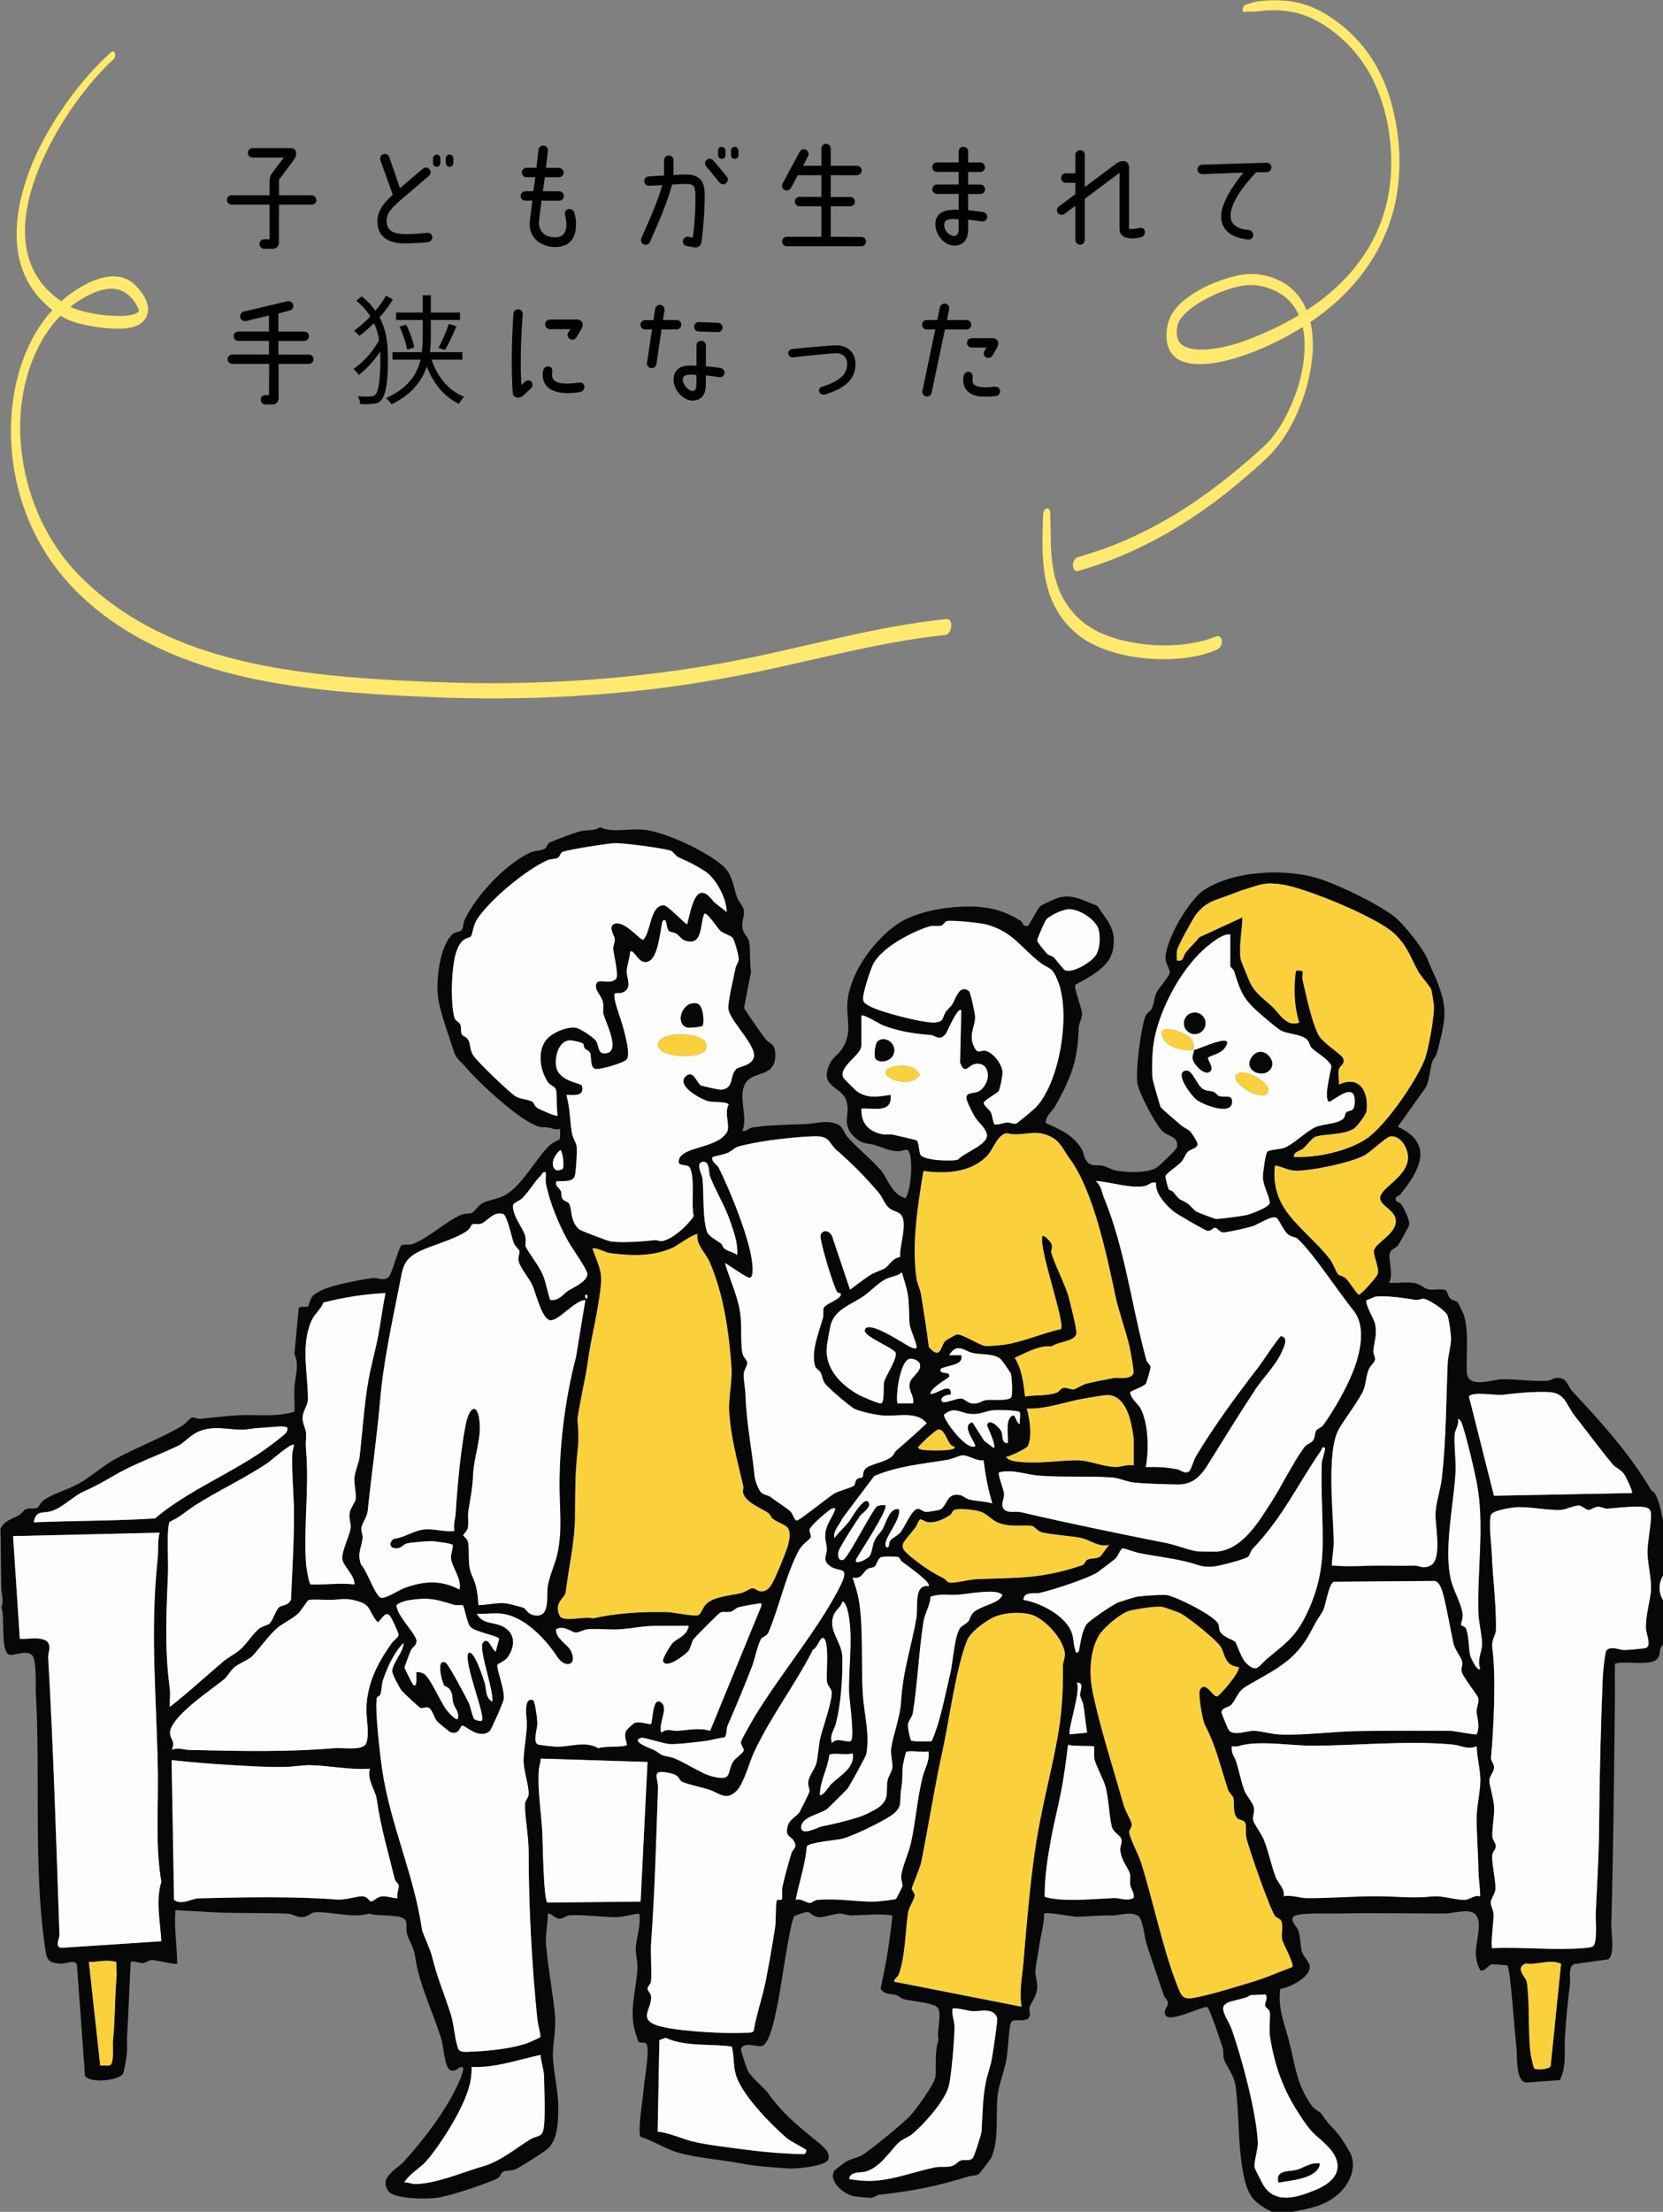 <?xml version="1.0" encoding="UTF-8"?>
<svg xmlns="http://www.w3.org/2000/svg" id="_レイヤー_2" data-name="レイヤー 2" viewBox="0 0 265.82 353.41">
  <rect x="0" y="0" width="265.82" height="353.41" fill="#808080" stroke="none"/>
  <defs>
    <style>
      .cls-1 {
        fill: #070707;
      }

      .cls-2 {
        fill: #ffe96e;
      }

      .cls-3 {
        fill: #fad03d;
      }

      .cls-4 {
        fill: #fdfdfd;
      }
    </style>
  </defs>
  <g id="_文字" data-name="文字">
    <g>
      <g>
        <g>
          <path class="cls-1" d="M96.06,132.25c2.11.82,4.41.1,6.72.31,3.51.32,10.03,3.41,12.72,5.74,1.63,1.42,1.7,3.35,2.32,5.11.23.66.94,1.3,1.07,1.98.17.93-.38,1.85-.21,2.94.14.89.94,1.35,1.08,2.23.21,1.36.04,3.22.29,4.67l-1.11,5.77c.06.34,2.89,4.35,3.35,4.93.78.98,1.59.72,1.64,2.52.1,3.82-3.58,2.59-4.77,4.62-1.3,2.22.47,5.24-.49,7.63.63.15,1.01-.45,1.53-.54,2.73-.43,5.77-.44,8.54-.55,1.62-.06,3.26-.7,4.97-.03,1.16.45,1.06,1.3,1.76,2.1,1.64,1.85,3.67,3.41,5.25,5.22,1.22,1.39,1.72,3.87,3.99,4.55.97-1.07,1.33-7.01.39-7.69-.29-.21-1.08.22-1.49.2-1.6-.07-2.36-.58-3.66-.97s-2.12-.11-3.37-1.31c-2.26-2.17-.53-3.55-1.31-5.86s-4.39-2.08-2.65-5.83c.46-.99,1.34-1.47,1.88-2.25,1.96-2.84.6-5.01,1.01-8.08.6-4.58,4.28-9.47,7.87-11.97,3.25-2.26,9.04-3.05,12.92-2.8,2.53.16,4.67.89,6.82,2.21.4.24.27.99,1.16.85.2-.03,1.54-2.79,2.05-3.2.28-.23,2.63-1.28,3.04-1.37,2.32-.51,3.9.59,6.01,1.33,1.65,2.53,3.19,3.75,2.49,7.16-.55,2.68-3.76,4.26-5.98,5.46-.31.42,1.03,3.8,1.07,4.54.04.79-.52,1.65-.55,2.47-.13,5.21-1.24,7.9-3.77,12.45-.37.67-1.54,1.51-1.48,2.66,2.42,1.08,4.32,1.83,5.77,4.2.3.5.27,1.09.59,1.62.81,1.34,1.76.74,2.84,1.02.71.19,1.33.61,2.01.74,1.72.32,4.88.44,6.43-.41.42-.23,3.27-2.95,3.33-3.3.32-1.85-1.5-1.65-2.48-2.74-1.09-1.21-3.74-6.18-3.88-7.71-.2-2.32.54-8.07,1.25-10.35.19-.63.86-.91,1.1-1.38.37-.73.33-1.71.75-2.56.33-.66,2.01-2.56,2.1-3.11s-.64-1.55-.67-2.2c-.15-2.83,3.74-9.51,6.16-11.07,4.98-3.22,13.66-3.55,19.11-1.56,3.2,1.17,8.62,3.75,11.28,5.8,1.46,1.13,4.66,5.11,5.32,6.81.49,1.29.9,2,1.34,3.07,1.96,4.75,1.58,6.36.38,11.17-.42,1.67-.72,1.5-.95,2.15-.38,1.08-.42,2.96-1.05,4.12l-4.47,6.28c5.91,2.69,3.49,7.03.37,10.85-.17.21-.6.27-.66.45-.25.83.53.64.84,1.07.49.68,1.37,2.49,1.29,3.28-.03.26-1.58,2.98-1.84,3.35-.31.42-1.05.48-1.28,1.23-.28.93.67,3.43-.11,4.69,1.28.1,2.72-.15,3.97.03,1.05.15,1.57.86,2.29,1.02.84.19,2.01-.14,2.66.09.47.17.45.96.85,1.36.33.33.93.36,1.18.61.1.1.97,1.89,1.04,2.13.77,2.64.35,6.24.43,8.93.09,2.91,3.95,1.28,5.64,1.25,2.06-.04,5.38.41,7.36.23.46-.04.9-.45,1.44-.46,1.65-.02,1.67,1.32,2.47,2.18,4.51,4.86,9.15,9.93,12.56,15.76.12.2.45.24.62.55.77,1.44.93,2.79,1.3,4.34v8.81c-.73,1.11-.73,2.74,0,3.86v7.16c-.69.44-.42,1.3-.7,1.91-.81,1.76-5.39.49-7,1.13-.06,1.69.02,3.4,0,5.09-.13,12.18-.26,24.49-.58,36.61-.03,1.26.61,4.96-.53,5.52l-5.32.74c-1.16.33-.64,2.37-.77,3.36-.36,2.74-.61,5.47-.79,8.29-.16,2.38.31,4.62-.81,6.9l-5.39.39c-1.74-.16-1.4-4.27-1.55-5.61-.21-1.88-.35-3.65-.52-5.54-.09-.97-.54-7.49-1.01-7.59-.15-.03-2.33-.17-2.45-.15-.41.06-1.06,1.16-1.78.99-1.45-2.59-.31-4.6-.26-7.02.09-3.72-3.15-2.09-5.64-2.09-5.65,0-11.43-.13-17.11.01-1.22.03-6.34-.23-6.92.55-.5.67.57,1.49.76,2.03.47,1.31.32,2.36.63,3.51.21.79,1.2,1.57,1.25,2.35.12,1.73-3.19,3.4-4.7,3.59-.49,3.17.82,5.92,1.54,8.91.9,3.73,1.12,6.4,3.47,9.75.47.67,1.29.89,1.63,1.4,1.17,1.79,1.73,1.99,2.86,3.47.29.38,1.62,2.51,1.78,2.9.95,2.33-.32,4.94-2.11,6.45-2.23,1.88-4.47,2.19-7.23,2.75h-3.31c-2.77-1.46-3.67-2.33-4.39-5.39-1.08-4.56-.74-10.15-1.41-14.84-.24-1.64-1.55-3.2-1.85-4.21-.16-.52,0-1.16-.18-1.74-.29-.92-2.12-6.46-2.51-6.56-1.21.04-5.79,2.49-6.62,1.36-.51-.7.43-1.5.38-2.04-.04-.38-.55-.8-.69-1.23-.92-2.72-1.91-5.57-2.77-8.25-.31-.97-.56-4.01-1.37-4.42-1.44-.74-2.81,0-4.08-.03-2.27-.04-3.49.13-5.5.21-.82.03-5.03-.87-5.38-.5-.03,1.82-.59,3.58-.83,5.37-.15,1.14-.49,2.64-.57,3.58-.09,1.03.35,1.9.27,2.99-.1,1.34-1.16,2.59-1.24,3.06-.09.57.52,1.64-.64,1.95s-2.2-.42-2.43.87c-.3,1.7-.32,3.96-.64,5.71-.29,1.57-1.15,3.76-1.34,5.27-.4,3.14.28,7.24-1.06,10.23-.09.21-1.91,2.58-2.06,2.64-.46.19-1.08.16-1.59.32-4.83,1.52-8.95,2.34-14.18,2.91-.5.05-.88.49-1.38.5-.39.01-2.32-.18-2.75-.26-1.52-.27-4.11-2.37-3.12-4.06.06-.1,1.57-1.26,1.78-1.39.9-.55,2-.7,2.72-1.14,1.48-.91,6.12-4.76,7.44-6.06.96-.94,4.18-5.34,4.25-6.52.11-1.82-.15-3.87.48-5.83-.35-1.38.54-3.81-.06-5.02-.43-.88-4.31-1.14-5.45-1.44-.52-.14-.8-.53-1.24-.68-.81-.29-2,.08-2.51-1.09.88-3.83,1.5-7.74,1.89-11.64-2.13-.3-4.3-.04-6.48,0-.72.01-1.34-.3-1.91-.29-1,.01-2.31.6-3.31.57s-1.38-.8-1.92-.83c-.23,0-1.9.54-2.07.68-.6.49-2.18,11.61-2.55,13.42-.31,1.46-1.21,6.93-2.61,7.32-.72.2-3.02-.78-3.37.5-.05.18.93,3.16,1.13,3.5.76,1.3,2.55,2.6,3.27,3.62,2.23,3.12,4.16,4.64,7.02,7.03,1.01.85,3.16,2.2,2.49,3.57-.48.99-5.16,1.44-6.32,1.35-2.49-.2-4.89-.29-7.48-.79-3.24-.63-7.15-.86-10.32-1.8-1.9-.56-3.86-1.88-5.81-2.45-.39-.47-.04-3.32.05-4.14.16-1.47.39-2.9.53-4.42.1-1.11.97-5.83.23-6.43-.21-.17-.96.08-1.21-.3-.06-.09-.6-1.85-.65-2.1-.72-3.35.39-6.31.53-9.62.05-1.16-.29-2.15-.27-3.03.03-1.75.9-3.77.55-5.65-1.12.13-2.62.56-3.72.57-2.15.02-5.38-.44-7.43-.29-.56.04-.97.58-1.64.54-.78-.05-1.08-.83-1.81-.83,0,1.73-.44,3.34-.28,5.1.31,3.48.96,6.99,1.36,10.49.29,2.58-.16,4.36-.27,6.59s.88,6.14.86,8.8c-.02,2.09-.04,5.11-1.69,6.6-.65.59-4.44,3-5.22,3.32-.6.24-1.27.09-1.86.33-.47.19-.47.84-.89,1.06-1.8.91-7.82,2.9-9.81,3.15-1.59.2-6.75.22-7.69-1.09-1.57-2.18,1.3-3.44,2.45-4.69,3.16-3.44,6.87-8.31,8.81-12.68.13-.3,1.26-2.75.31-2.44-.48.15-.82.77-1.61.52-.97-.3-1.16-3.78-1.41-4.67-1.19-4.14-3.59-8.88-4.21-13.14-.33-2.25-.88-2.39-1.39-4.11-.19-.64.12-1.39-.19-2.02-.55-1.13-4.63-.59-5.81-1.11-2.65.84-6.4-.43-8.77-.19-.57.06-1.1.73-1.97.76s-1.52-.52-2.22-.55c-4.21-.2-8.51,0-12.68-.27-1.78-.12-3.57-.17-5.35-.3-.24,2.95.26,5.61.28,8.54-.24.24-3.36-.57-4-.56s-1,.44-1.4.48c-.55.06-1.38-.38-2.03-.2-.22,3.8-.31,7.63-.55,11.43-.07,1.05.01,2.25-.05,3.03-.05.65-.4,2.99-.64,3.44-.52.98-5.26,1.66-6.07.28l-1.28-17.71c-.34-.9-1.66-.16-2.55-.18-2.37-.08-2.32-.96-2.6-2.94-1.82-12.77-.68-27.17-1.42-40.16-.07-1.19.17-5.59-.65-6.24-.98-.78-2.83.15-3.56-.02-1.52-.35-.68-6.22-1.31-7.54.44-1.14.03-1.98,0-3.01-.1-3.17-.05-6.36-.14-9.53.54-1.32,1.89-1.6,3-2.23.41-.23.72-.79,1.01-.92.64-.28,1.42.03,1.93-.28.24-.15.46-.82,1-1.2,1.35-.95,4.03-1.78,5.44-2.55,1.76-.96,3.98-2.88,5.76-3.88,3.38-1.89,7.54-3.45,10.86-5.4.54-.31,1.34-1.32,1.63-1.37.34-.06.86.27,1.33.22,1.98-.18,4.09-.47,6.06-.57,3.02-.16,5.97.34,8.96-.55.09-1.32-.07-2.66.02-3.98.12-1.78.81-3.51-.01-5.23l.68-7.33c.3-.45,1.21-.11,1.5-.29.09-.06.31-1.17.71-1.63.37-.44,1.52-1.02,2.08-1.23,1.87-.69,5.55-1.43,7.62-1.69.67-.08,1.52.5,2.4-.07.55-.36,1.69-4.87,2.1-5.13s1.28,0,1.93-.27c2.57-1.03,5.27-3.65,7.73-4.67.53-.22,1.11-.06,1.64-.29.46-.2,1.02-1.21,1.74-1.57.94-.47,2.5-.65,3.48-1.2,2.85-1.6,4.88-5.77,7.17-7.98.5-.49,1.57-.91,1.62-.99.1-.17.1-1.55.04-1.61-.08-.07-.66.08-.93-.02-1.27-.44-1.68-.17-2.38-.37-3.15-.9-9.97-7.34-12-9.79-.74-.89-1.27-1.01-1.71-2.43-.73-2.38-2.19-6.16-2.47-8.54-.33-2.73.26-7.97,2.28-9.98.44-.44,1.28-.33,1.54-.74.23-.37.23-1.16.47-1.66,1.9-3.89,6.45-8.76,10.33-10.61.81-.39,1.84-.35,2.4-.64.42-.22.41-.84.89-1.05,1.13-.49,3.65-1.46,4.83-1.77.94-.25,2.2,0,3.1-.62h.28ZM116.17,145.74c.06-2.11-1.7-5.42-3.48-6.57-1.41-.91-2.67-1.53-4.16-2.18-.55-.24-.89-.98-1.37-1.11-1.4-.41-7.67-1.27-9.05-1.17s-7.12,1-8.18,1.39c-.38.14-.34.74-.76.96s-1.07.12-1.59.35c-3.38,1.47-9.34,6.36-11.37,9.57-.47.74-.71,2.34-.88,2.56-.39.54-1.47-.04-2.35,2.47-.82,2.34-.98,8.3-.3,10.61.14.47.75.68.91,1.02.24.54.01,1.2.28,1.65.16.27.77.36,1.04.89.32.65.22,1.46.7,2.33.51.92,5.92,6.11,6.85,6.65.83.48,2.07.47,2.66.85.29.18.34.69.75.97.37.25,3.07,1.48,3.3,1.25-.26-1.06-.04-3.38-.32-4.23-.13-.4-.94-.62-1.3-1.18-1.18-1.83-1.67-4.7-.31-6.58.86-1.19,3.33-2.26,4.81-2.05.71.11,2.76,1.49,3.2,2.04.63.79.16,2.28,1.72,2.02,2.26-.37-.16-4.91-.5-6.27-.13-.52.13-1.17-.13-2.06-.25-.83-1.02-1.54-1.06-2.22-.11-1.87,2.04-.14,3.21-1.32.47-.48-.37-3.82-.45-4.78-.05-.51.31-1.03.25-1.6-.05-.49-1-1.84-.24-2.32,1.54-.98,4.29,2.55,4.78,2.44,1.27-1.18,1.07-5.56,3.32-5.5.64.02,3.52,3.17,3.71,3.02.65-2.39,1.37-7.52,4.26-3.57l2.08,1.64ZM206.84,184.85c3.56.17,8.59-.92,11.55-2.91s8.04-9.31,9.32-12.72c.58-1.55,1.62-7.13,1.43-8.73-.03-.28-.35-2.23-.39-2.35-.26-.66-1.64-2.1-2.08-2.89-1.34-2.4-1.66-4.01-3.84-6.08-2.75-2.61-13.99-7.22-17.8-7.82-2.78-.44-3.44-.07-5.91.7-1.14.36-1.33.45-2.42.87-2.33.9-3.94,1.06-5.58,3.24-.51.68-2.8,4.86-2.97,5.57-.13.57-.05,1.16-.06,1.73,1.12.24.94-.65,1.38-1.23.68-.88,1.53-1.6,2.2-2.48l6.88-3.17c-.01,2.13-.6,4.62-.26,6.73.03.19,1.24,3.1,1.42,3.53.79,1.8,2.34,2.79,3.67,4.05,1.17,1.11,2.22,3.24,4.26,2.49-.87-2.64-.89-5.52-.55-8.26,1.72-.23.86.38,1.11,1.5.49,2.21,1.48,6.8,2.53,8.76.69,1.29,3.82,3.18,3.96,3.76.27,1.07-.56,1-.72,1.81-.14.7.08,1.6,0,2.34,3.3-1.55,4.85,1.16,4.42,4.28-.07.55-1.49,2.42-1.96,2.73-1.72,1.14-5.09.84-6.32,1.39-.4.18-1.32,1.37-1.8,1.79-.52.46-1.58.52-1.52,1.37ZM170.26,155.03c1.25.52,4.32-1.38,4.95-2.49s.68-2.65.43-3.85c-.36-1.75-3.14-3.45-4.82-3.41-.9.02-3.01.96-3.58,1.64-.26.3-1.46,3.07-1.46,3.37,0,.23,1.27,1.77,1.53,2.04.38.39.87.39,1.14.65.3.28,1.51,1.92,1.8,2.05ZM117.62,170.88c.5-.48,2.27-.51,2.83-1.73.83-1.81-3.73-5.93-3.99-7.86-.16-1.16.85-5.09,1.12-6.56.09-.52.48-.97.52-1.42.04-.48-.65-3.06-.96-3.42-.39-.47-1.37-.65-1.93-1.1-.46-.38-2.16-3.1-2.61-2.76-.72,1.69-.17,5.19-3.05,4.29-.58-.18-.91-.79-1.39-1.1-.36-.24-.89-.23-1.17-.41-.52-.33-.33-2.32-1.01-1.67-.32.3-.56,5.38-2.05,6.35-1.76,1.15-2.51-1.99-3.18-1.4-.04,1.01-.53,2.2-.55,3.17s.93,2.65-.56,3.3c-1.05.46-1.68-.48-1.31,1.32.3,1.42,1.14,3.49,1.46,4.88.25,1.11.99,3.62.43,4.51-.33.52-4.42,1.75-5.08,1.53-.82-.29-.56-1.96-.78-2.53-.15-.39-.63-.45-.89-.77-.15-.18-.11-.58-.23-.71-.19-.21-1.71-.55-2.05-.55-1.87.01-2.52,2.66-2.27,4.17.4,2.44,4.01,2.62,4.13,3.09.44,1.73-1.2,1.47-2.49,1.47.58,2,.55,4.11.89,6.13.13.78.68,1.4.77,2.26.06.6-.13,4.13-.34,4.63-.51,1.21-2.94.5-2.97.89-.11.69.51.91.76,1.44.14.3.02.8.21,1.17.22.43.91.51,1.1.83.55.93.11,2.83,1.65,4.14.26.22,4.56,1.84,4.98,1.9,1.78.27,5.28.02,7.15-.2.29-.03.66.21,1.04.16,1.72-.25,4.23-2.6,5.1-3.99-.47-2.14.24-5.61-.54-7.61-.36-.93-2.14-.11-1.83-1.37.53-2.22,6.12-1.79,7.69-4.45.56-.96-.49-3.08.27-4.4-.04-.45-2.64-.39-3.12-.49-1.25-.28-5.5-2.58-3.66-4.1,1.2-.99,1.73,1.24,2.36,1.54.17.08,2.89.69,3.13.68,2.22-.12,1.42-2.25,2.45-3.23ZM158.92,179.59c.37.26,1.53-.22,2.05-.26s1.05.34,1.5.16c.18-.07,2.77-2.22,3.03-2.49,3.92-3.99,5.66-14.99,3.64-20.16-1.01-2.57-1.3-1.83-2.95-3.11-3.04-2.37-4.16-4.74-8.34-5.98-.99-.3-5.72-.78-6.48-.59-.34.09-.55.62-.93.73-.56.17-1.25-.05-1.82.11-2.82.82-7.96,3.51-9.15,6.28-.42.98-1.73,4.76-1.47,5.58.13.43.52.58.86.8,1.48.95,8.79,2.83,10.53,2.7,1.63-.12,1.14-.75,1.83-1.75.3-.44.74-.75,1.02-1.18.44-.7,1.13-3.35,2.68-2.06.21.18.94,3.52.95,4.03.04,1.72-1.19,2.95-.07,5.01.59,1.1.96.29,1.73.47,1.25.29,2.61,2.08,2.73,3.36.05.5-.4,2.72-.61,3.06-.24.38-2.3,1.43-2.39,1.89-.08.39.9,1.05,1.15,1.56.2.4.38,1.72.52,1.82ZM196.65,149.32c-1.19-.09-2.63,1.06-3.56,1.81-4.48,3.62-8.41,11.18-8.84,16.78-.09,1.14-.19,3.53.01,4.67.06.33,1.14,4.07,1.23,4.28.14.31,2.38,2.15,2.9,2.62.92.84,1.17.77,1.77,1.25.25.2,1.26,1.74,1.25,2.08-.02.72-1.08.8-1.53,1.22-.47.44-.61,1.16-1.09,1.67-.6.64-2.24,1.68-2.5,2.21-.08.17.41,1.98.5,2.12.11.17.57.22.76.47,1.28,1.63.78.83,2.29,1.85.54.37.97,1.04,1.46,1.3.21.11,2.85,1.12,3.01,1.13.48.04,4.24-.47,4.89-.61.69-.15,3.72-1.27,3.73-1.94.02-1.07-1.07-2.69-1.08-4.19,0-.64.4-3.65.71-4s1.89-.32,2.69-.62c1.55-.59,3.41-2.56,4.97-3.29,1.18-.55,3.41-.49,4.41-1.3.39-.31.29-.81.53-1.05.47-.47,1.21,0,1.34-1.3.43-4.33-3.75-.13-4.16-.42-.84-.94.58-5.46.43-5.78-.59-1.18-2.55-2.13-3.19-2.89-.33-.4-.28-.95-.82-1.38-1-.79-3.17-.77-4.13-1.39-.76-.49-2.17-1.7-2.89-2.32-2.95-2.52-3.35-3.44-4.49-7.09-.09-.29-.62-.7-.62-.76v-5.1ZM137.67,162.27v4.82c0,1.49-3.69,3.36-2.89,5.09.08.18,1.94,2.03,2.2,2.21,1.73,1.21,3.43.83,5.37.55.31,3.01-2.66,2.09-4.68,2.2-.07,2.23,1.04,3.59,3.23,4.07.61.13,1.27-.03,1.83.1s3.61.81,3.77.91c.44.29.32,1.87.67,2.36.6.84,4.94,1.02,5.94.71.98-1.12,5.01-2.45,4.61-4.07-.27-1.1-1.38-1.88-1.93-2.78-.33-.55-1.38-2.56-1.34-3.08.08-.97,1.44-.52,2.21-1.12,1.96-1.53,1.51-4.73-.89-4.21-1.06.23-1.56,1.8-2.33-.25l.2-8.33c-.57-.65-2.27,3.48-2.47,3.73-1.01,1.27-1.67.26-2.39.21-2.68-.22-4.98-.53-7.61-1.53-.41-.15-3.24-1.89-3.52-1.58ZM171.11,185.31c-1.38-1.95-1.72-3.51-4.5-4.18-1.75-.42-3.77.46-5.59-.07-1.48.07-2.23,2.53-3.11,3.49-2.59,2.84-6.74,3.03-10.28,2.54-.9,5.49-1.9,11.58-1.11,17.15.13.9.6,1.78.73,2.58.43,2.8.91,5.59,1.24,8.4,1.89,2.14,1.88-.09,2.56-.89.16-.19,1.72-1.1,1.94-1.12.9-.07,3.74,1.83,4.61,1.85.69.02,2.59-.14,3.3-.26,2.79-.47,5.91-1.84,8.71-2.45.69-1.09-3.51-12.61-2.99-14.83.28-.32,1.33.86,1.45,1.18.29.7-.08,1.04,0,1.4.27,1.31,2.26,5.26,2.77,7.11.25.9,1.31,5.21,1.24,5.81-.17,1.37-2.95,1.3-3.96,2.11-2.08-.22-4.01,1-5.9,1.8,1.19,1.94,1.39,4.01,1.65,6.2,1.59-.28,3.46-.06,5.03-.61.45-.16.63-.71,1.18-.78s1.08.32,1.59.24c.4-.06,1.28-.73,2.11-.93,1.28-.31,3.03-.65,4.35-.89.58-.11,2.72.38,3.08-.8.09-.3-.51-3.64-.65-4.23-.63-2.66-1.72-5.53-2.28-8.19-1.37-6.5-3.46-16.45-7.14-21.64ZM133.91,183.93c-1.55-1.4-1.11-2.49-3.83-2.39-3.14.11-7.83.64-10.8,1.33-2.3.53-1.26.39-2.85,1.28-.45.25-2.38.61-2.46.71-.44.52.76,1.3.95,1.67,1.78,3.56,5.02,11.5,5.36,15.3.04.51.23,2.18-.38,2.31-.48.1-3.34-2.02-3.98-2.35.77,2.6,1.97,5.09,2.41,7.78.34,2.11.05,4.66.36,6.53.12.73.79,1.2.8,1.66s-.57,1.06-.57,1.93.25,2.08.29,3.29c.15,4.48,1.03,8.56,1.45,12.87.06.61.6,2.14,1.03,2.57.47.47,1.1.42,1.49.72.8.62,2.71,1.86,3.2,2.31.4.38.59,1.39,1,1.48.37.09,5.08-3.79,6.07-4.35.63-.36,2.62-.88,3.07-1.2.2-.14.19-.78.47-1.05.27-.26.79-.2.91-.33.17-.2-.05-.81.46-1.34.73-.76,2.99-.99,4.16-1.9.39-.3.51-.78.78-1.01,1.64-1.42,3.28-2.86,4.86-4.36-1.61-2.01-4.68-1.05-7.02-1.24-1.1-.09-3.5-.58-4.47-1.04-.73-.35-4.29-3.37-4.76-4.05s-.41-1.18-.7-1.77c-.2-.4-.75-.58-.89-1.04-.71-2.34.65-5.48,1.26-7.72.14-.5-.04-1.1.11-1.54.24-.73,3.18-1.53,2.69-2.37-.02-.03-.39.05-.62-.36-.57-1.03-2.86-8.35-2.54-9.02.47-.98,1.57-.51,1.86.35l2.84,8.45c1.05-.78,2.1-1.6,3.19-2.32.77-.5,1.95-.81,2.44-1.14.58-.39,1.1-1.57,2.37-1.77-.17-1.77,1.37-5.67-.02-6.88-.5-.43-1.18-.43-1.79-.97-.69-.61-1.07-1.77-1.63-2.42-2.26-2.64-3.96-4.32-6.52-6.64ZM205.28,193.03c1.79,2.78,5.24,5.43,7.34,8.21.52.69.95,2.02,1.25,2.33s.87.3,1.25.68c.67.69,1.35,1.88,2.05,2.61.38.03,2.9-2.85,3.04-3.3.32-1.11-.81-3.09-.58-3.85.33-1.06,2.94-2.33,3.41-4.06.6-2.22-2.58-2.88-2.43-4.33.17-1.65,4.36-3.27,4.45-6.35.04-1.48-1.2-3.65-2.86-3.4-.63.1-3.15,2.53-4.14,3.04-2.33,1.21-8.52,2.5-11.07,2.43-1.04-.03-2.15-.68-3.18-.83-.34,2.35.19,4.81,1.47,6.8ZM89.95,186.74c.24-.38.07-2.52-.37-2.98-.86.63-1.87,2.48-.69,3.19.25.15.98-.07,1.06-.2ZM117.82,200.55c.18-1.82-.5-3.66-1.09-5.38-.85-2.49-2.33-4.84-3.25-7.22-.2-.5,0-2.67-1.3-2.28-.96.29.05,2.03.11,2.64.24,2.35-.02,6.56.76,8.59.25.65,1.74,1.43,2.21,1.8.2.15.28.63.63.88.53.38,1.38.47,1.93.97ZM87.24,187.33c-.54-.14-.53.23-.77.46-1.01.99-1.93,2.62-2.97,3.64-.51.5-1.5.73-1.51,1.26.02,1.73,1.5,3.34,1.94,4.71.21.67.01,1.61.06,1.71.63,1.28,2.1,3.03,2.76,4.55.55,1.28.72,2.76,1.21,4.06,1.52.1,1.98-.93,2.89-1.51s3.14-1.47,3.02-2.75c-.06-.7-2.58-4.25-3.1-5.2-1.49-2.73-2.88-6.03-3.51-9.16-.11-.55.03-1.2-.02-1.77ZM184.79,188.98c-.74-.23-1.24.44-1.8.54-2.47.41-5.38-.67-7.84-.81.94.82.91,1.69,1.32,2.67,3.36,8.09,4.48,17.59,6.79,25.98.1.37.59.68.67,1.02.04.17-.64,2.54-.76,2.71-.36.5-2.51,1.18-2.51,1.37.12,1.14,1.32,1.84,1.72,2.68,1.22,2.52,1.29,6.59.77,9.28,1.69-.06,3.36.01,5.02.35.61.12,1.16.8,1.87.35.34-.21.8-1.87,1.14-2.44,2.85-4.78,6.59-9.86,9.99-14.25.49-.63,3.3-4.88,3.6-4.94,1.26.23.46,1.78.1,2.58-.99,2.17-2.99,4.11-4.22,5.98-2.33,3.54-4.55,7.14-6.73,10.63-1.39,2.22-2.53,4.58-5.7,4.52-1.99-.04-4.95-.11-6.88-.3-1.19-.12-2.43-.74-3.59-.82-3.75-.26-7.72,0-11.56-.28-2.11-.15-4.32-1.09-6.48-.54-.3.29.79,2.8.8,3.47.02.78-.66,1.77.02,2.46.64.65,1.87.25,2.61.42,7.69,1.8,15.56,3.41,23.41,4.97,1.41.28,3.35,1.07,4.79,1.3.16.03,3,.06,3.21.04,4.13-.36,6.81-5,8.76-8.06,1.74-2.73,3.27-6,5.17-8.6.37-.51,1.13-.7,1.4-1.08.36-.5.25-1.17.52-1.62.17-.29.82-.44,1.13-.87,1.74-2.43,3.62-5.73,4.73-8.5s2.19-7.23.07-9.81-6.78-9.66-9.01-11.51c-.29-.24-.94-.17-1.58-.76-.52-.48-1.39-2.33-1.65-2.49-.79-.51-2.91,1.02-3.92,1.33s-3.58.87-4.53.97c-.64.06-1.02-.68-1.38-.73s-.64.56-1.27.48c-.37-.05-4.91-2.69-5.44-3.13-1.21-1-2.96-2.9-2.75-4.55ZM93.57,207.71c-1.71.01-4.31,3.37-5.61,3.23s-2.31-4.38-2.88-5.63c-.45-.99-1.84-2.68-2.14-3.65-.26-.85.17-1.33.1-1.77-.05-.29-.7-.74-.91-1.27-.32-.83-1.06-4.44-1.69-4.65-1.57-.54-2.62,1.26-3.6,1.56-.45.14-1.08-.07-1.4.11-.07.04-.3.67-.78,1.01-1.97,1.39-5.42,2.23-7.52,3.23-2.68,1.28-2.73,2.61-3.26,5.28-1.18,5.99-2.6,12.53-3.1,18.36s-1.4,12.02-2,17.85c-.11,1.05-.86,1.89-.99,2.62s.23,1.22.17,1.79c-.18,1.55-.93,2.39-.23,4.22.93.96,2.11,4.63,3.05,5.22.64.41,2.91-1.15,3.78-1.47,3.15-1.16,5.86-1.37,8.89.21.39-1.77-1.27-3.56-1.37-5.13-.04-.57.44-1.74.25-2.01-.17-.24-2.92-.6-3.43-.59-.75.01-3.17.21-3.8.35s-.95.79-1.71.8c-1.15.01-1.31-.93-.41-1.53,1.58-.17,3.07-1.24,4.6-1.46,1.71-.25,3.32.42,5.04.21-.18-1,.16-1.97.22-2.89.26-4.23.76-9.72,1.56-13.92.7-3.65,2.21-3.59,2.3.15.06,2.37-.93,5.01-1.06,7.45-.14,2.72-.38,3.47-.78,6.08-.14.87.1,1.82-.09,2.66-.11.48-.73,1.05-.73,1.16,0,.15.66.5.78,1.1.23,1.21-.02,2.98.3,4.38.17.76.71,1.67.95,2.63s.34,2.07.41,3.04c1.53,0,2.96-.47,4.53-.26.25.03,2.47.61,2.63.68.46.2.73.99,1.58,1.18,2.86.65,2.05-2.99,2.35-4.7s1.17-3.48,1.52-5.09c.81-3.68.36-7.08.34-10.67-.03-6.68.93-14.28,2.64-20.78l1.5-9.11ZM111.49,197.25c-.3-.36-3.29,1.79-3.86,2.06-3.14,1.48-6.64,1.39-10.03.94-.99-.13-1.88-.82-2.92-.8.65,2.03,1.56,3.4,1.37,5.64-.36,4.2-1.67,8.86-2.18,12.99-.2,1.58-1.62,8.02-1.57,8.76.12,1.62.22,3.09.02,4.87-.44,3.91-.37,6.62-.42,10.57-.05,4.26-.99,7.99-1.49,12.12-.12.99-1.97,1.59-.97,3.78.49,1.08,4.19,0,5.29.41,3.9-.87,7.92-1.1,11.9-1,1.04.02,4.22.73,4.94.49.43-.14.75-1.16,1.14-1.62,1.18-1.39,3.99-1.48,5.78-1.93.59-.15,1.35-.73,1.71-.75.45-.04.86.45,1.35.49,1.05.09,1.59-.76,2.01-1.55.49-.91,2.16-4.94,2.39-5.88.83-3.41-.63-2.86-2.42-4.13-.31-.22-.39-.7-.76-.96-1.12-.79-3.56-1.63-4.01-3.17-.1-.35.11-.75.02-1.12-.91-3.96-2.04-7.94-2.25-12.02-.11-2.19.51-4.76.37-6.83-.37-5.56-1.26-11.96-3.54-17.05-.59-1.33-2.12-2.67-1.9-4.3ZM146.49,215.42c.26-.24-1.04-3.15-1.09-3.75-.12-1.38-.06-3.52-.3-4.88-.21-1.17-.62-2.35-.95-3.48-.77.68-1.69.6-2.71,1.15-1.08.58-2.31,1.9-3.41,2.65-1.96,1.36-4.66,2.13-5.26,4.66-.17.71-.5,2.53-.59,3.26-.44,3.6,2.27,6.34,5.24,7.93.47.25,3.06,1.34,3.39,1.29.61-.1.36-2.79.5-3.4.22-.97,2.15-3.76,1.85-4.69-.25-.78-5.15-2.58-4.93-3.62.39-1.87,6.42,2.32,7.24,2.67.35.15.63.29,1.02.22ZM61.61,206.61c-3.39.16-6.65.69-9.92,1.51-.32.94-1.41,1.89-1.77,2.64-1.94,3.96-.7,8.55-.7,12.79,0,1.06-.84,1.88-.85,3.02,0,.91.55,1.78.56,2.52.02,1.16-.13,1.24,0,2.74.52,6.16-.44,12.1,0,18.17.04.49.46,3.1.73,3.17,2.36.06,4.66-.28,6.99-.02.06-1.58-1.99-2.99-1.95-4.26.04-1.38,1.22-3.61,1.35-4.77.09-.79-.31-1.38-.17-2.33.13-.84.91-1.75.99-2.33.1-.74-.29-2.42-.23-3.23.09-1.17.71-2.43.82-3.34.49-4.19.74-8.41,1.43-12.34.42-2.37,1.08-4.64,1.54-7s.72-4.65,1.18-6.94ZM93.85,207.44c.2-.39-.17-.73-.27-.55-.2.39.17.73.27.55ZM212.9,250.13c2.71.26,5.36,0,8.09.02,1.77.01,3.11.08,4.97,0,.92-.03,1.53.65,2.75-.06,1.78-1.03.69-6.28.72-8.08s.82-3.97,1.03-5.87c.68-6.1.67-12.29.93-18.35.05-1.15.53-2.74.53-3.87,0-.65-.34-3.32-.6-3.83-.39-.77-2.95-2.46-3.73-2.57-.38-.05-.84.25-1.3.18-2.04-.32-4.04-.63-6.1-.56-.65.02-1.17.45-1.77.6-.35.49,1.23,3.12,1.35,3.71.4,2.03-.17,2.95-.26,4.41-.03.46.31.93.27,1.36-.04.49-.72.94-.97,1.51-.49,1.13-.48,2.34-.84,3.29-.5,1.33-3.09,4.8-3.94,6.26-2.1,3.63-.88,13.69-.86,18.12,0,1.32-.27,2.45-.29,3.73ZM161.57,223.34c.37-.31.16-3.35.01-3.87-.04-.13-1.4-2.1-1.58-2.27-1.05-.99-3.1-.72-4.5-1.02s-2.5-1.77-3.78.34h1.93c.46,1.69-2.14,1.52-3.31,2.21-.24,1.01,1.62.24,1.38,1.23-.05.2-2.97,1.74-3.02,2.76,1.18.03,3.38-2.08,3.3.13-.58-.14-1.98.48-1.38,1.1.33.34,2.37-.54,2.91-.52.69.02,1.07.74,1.91.82,1.06.1,1.48-.47,2.22-.56.93-.11,3.27.19,3.91-.36ZM145.94,224.24c.24-1.18-.73-1.99-.55-3.15s1.87-1.8,1.67-3.05c-.1-.62-1.01-.98-1.55-.95-1.62.09-2.38,5.88-2.05,7.15h2.48ZM260.86,238.56c.2-.2-1-2.66-1.25-3.02-.52-.74-1.35-1-1.79-1.52-2.08-2.47-4.01-5.15-6.05-7.72-1.52-1.91-1.52-3.78-4.33-3.88-2.43-.08-4.82.14-7.13.43-1.26.16-4.92-.57-5.51.28l4,15.86,22.06-.43ZM181.21,234.15v-4.27c0-.25-.31-1.95-.4-2.36-.44-2.08-1.57-4.85-4.09-4.61-.81.08-2.42.37-3.34.52-3.05.49-6.11,1.75-9.26,1.62.47,1.58.92,4.61.13,6.05-.16.29-2.89,1.66-3.44,1.66.3.63,1.69.76,2.35.82,3.29.29,6.14-.28,9.09-.27,1.82,0,4.1,1.05,6.09,1.07.86,0,1.9-.47,2.86-.25ZM162.99,225.64c-.27-.32-3.62-.39-4.25-.31-1.38.17-2.08.79-3.86.57-1.43-.18-2.43-1.21-4,.15-.08.79,3.47,5.67,4.97,5.07.34-.31-2.44-3.42-.42-3.85l1.88,2.95,1.57,1.18c.3-.8-1.15-3.46-1.1-3.71.24-1.18,1.96.31,2.27,1.03s-.03,1.92,1.03,1.86c.14-1.14-.36-3.25.42-4.12.89-.98.74.83,1.51,1.09-.08-.43.15-1.69-.03-1.9ZM236.6,266.65c-.57-1.5.3-2.73.29-3.98-.02-1.47-.54-3.44-.59-4.97-.21-6.81,1.04-14.15-.28-20.9-.5-2.54-1.47-6.57-2.25-9.04-.13-.41-.27-.92-.75-1.04.25.87-.43,1.73-.5,2.4-.15,1.61.25,4.25.13,6.19-.31,5.26-1.96,12.44-.67,17.36.39,1.47,1.59,3.61,1.79,5.1.12.89-.26,1.48-.23,1.83.02.22.6.18.79.62.47,1.09.4,3.17.67,4.3.08.33,1.14,2.64,1.59,2.13ZM45.9,228.1c-.33-.4-3.03-.02-3.73.01-1.35.06-1.48.11-2.73.27-2.12.28-4.47-.64-7.06.11-1.81.52-2.85,1.99-3.86,2.48-3.27,1.59-6.88,2.81-10.17,4.71-2.27,1.32-2.79,1.62-5.24,2.75-1.33.62-3.18,2.47-4.96,3.03-1.26.39-2.4-.28-2.77,1.77,6.47-.26,12.92-.22,19.36-.62,5.51-4.64,12.6-7.33,18.25-11.5.59-.44,2.32-1.74,2.71-2.18.21-.24.3-.7.18-.84ZM152.55,231.13c-1.12,0-1.33-2.83-2.57-2.72-.45.04-3.21,2.64-3.21,2.85,0,.29.67.4.94.43.33.03,5.48.29,4.84-.56ZM47,230.85c-.43-.38-3.67,2.55-4.32,2.98-3.64,2.42-7.8,4.34-11.49,6.7-1.33.85-2.56,1.99-4.06,2.62-.55.85-.22,6.37-.27,7.9-.25,6.6-.6,12.15.28,18.79.12.92-.05,1.94.02,2.88,2.92-2.26,5.59-4.74,8.41-7.15.83-.71,2.02-1.31,2.75-1.93,1.14-.98,2.17-2.72,3.16-3.45.57-.42,1.23-.46,1.59-.76.5-.41,1.03-2.18,1.53-2.6.57-.47,1.47-.19,1.92-1.25.18-4.56.5-9.25.47-13.85-.02-3.05-.38-6.16-.28-9.37.02-.53.22-.99.29-1.5ZM211.8,231.4c-.42-.46-.49.18-.61.36-3.88,5.63-6.13,10.68-10.97,15.75-.35.37-.39,1.02-.73,1.26-.59.42-4.44,1.42-5.32,1.52-1.94.24-2.55-.25-4.07-.64-2.5-.65-5.56-1-8.12-1.52-.52-.11-2.33-.77-2.52-.72-.38.09-.7,1.19-1.13,1.62-.13.13-2.81,2.17-2.97,2.27-1.78,1.04-7.12,2.76-9.17,3.23-.83.19-2.48-.32-2.6,1.11,2.7.44,6.65,2.47,7.69,5.12.37.94.3,1.84.57,2.74.09.3.11.87.56.4.19-.2.37-3.27,1.38-4.47.47-.56,4.22-3.12,4.96-3.39.46-.17,2.53-.81,2.96-.9.69-.14,4.18-.39,4.83-.27,1.6.28,7.5,3.26,8.19,4.56.2.37.1.98.36,1.36.6.86,2.06,1.25,2.34,1.52.26.25.95,2.51,1.6,3.22,1.88,2.07,2.2.59,3.56-.53,2.64-2.18,4.41-3.37,6.04-6.63,1.95-3.88,2.8-7.51,2.81-11.91s-.29-8.49-.15-12.67c.02-.45.62-2.28.53-2.38ZM157.22,233.34c-1.06.2-2.51-.87-3.36-.79-.59.05-1.59.58-2.35.71-4.02.67-7.93.97-11.74,2.59l-5.09,6.76c-.4.95-1.58,2.1-1.29,3.12.7-.88,1.66-1.76,2.34-2.62.36-.45,2.28-3.94,3.04-3.16s-1,1.9-1.22,2.21c-.98,1.39-2.49,3.77-3.29,5.25-.73,1.35.1,2.39.79,1.62.95-.99,4.62-8.11,5.17-8.35.4-.18.88-.2,1.31-.18.58.56-4.1,7.62-4.68,8.68-.33,1.07,1.91-.11,2.22-.61.33-.55.4-1.7.76-2.47.32-.68.93-1.18,1.26-1.77.52-.91,1.16-3.6,2.65-3.14.18,1.68-1.77,3.76-2.16,5.28-.14.54.14,1.05.5.64.03-.04,0-.62.26-.97.3-.4,1.18-.75,1.67-1.37.6-.75,1.71-3.5,2.66-3.68.37-.07.84.46,1.35.5.25.02,1.86-.24,2.13-.33,1.34-.46.99-2.82,3.31-2.36.51.1.97.59,1.51.72,1.05.25,2.51.25,3.66.61-.67-2.2-1.12-4.56-1.39-6.87ZM256.79,263.69c.78-.78,2.09-.03,2.84-.05s2.56-.17,3.29-.29c1.21-.2.19-2.23.17-3.2-.06-2.15.75-4.57.82-6.31.06-1.56-.57-4.15-.57-5.78s.53-4.1.56-5.8c0-.42.01-.76-.26-1.11-.67-.85-5.4-.14-6.76-.1-.46.01-.94-.3-1.4-.3-.67,0-1.14.54-1.6.5s-.96-.64-1.46-.69c-.75-.08-2.11.67-2.99.7-2,.07-4.9-.52-6.89-.44-.84.03-4,.51-4.22,1.24-.39,1.33.06,4.44.12,5.96.14,3.78.78,8.73.67,12.46-.03.9-.76,1.36-.55,3,.58,4.52.2,12.67-.23,17.41-.04.48.53.91.49,1.59-.04.61-.73,1.36-.76,2-.02.58.69,3.04.76,4.08.1,1.62-.36,3.69-.27,4.94.04.51.52.93.55,1.41.03.61-.55.94-.58,1.61-.05,1.37.55,3.8.52,5.26-.02.81-.73,1.53-.75,2.18-.02.59.44,1.27.46,1.94.02.77-.53,5.07-.22,5.38,4.71-.21,9.8.37,14.48,0,.43-.03,1.23-.1,1.58-.28.8-.43.43-4.29.48-5.37.23-4.72.51-9.39.54-14.04.05-7.87.27-15.65.57-23.42.03-.72.35-4.22.61-4.48ZM133.53,241.04c-.56-.12-.74.13-1.11.4-.62.45-2.97,2.44-3.02,3.05-.03.39.35.85.16,1.23-.16.31-1.32,1.02-1.86,2.02-2.08,3.89-3.17,9.14-4.84,13.06-.29.68-.97.74-1.19,1.08-.52.84-1.1,3.52-1.49,4.5-1.26,3.2-2.48,6.19-3.87,9.35-.23.51-.1,1.48-.47,1.87-.97.12-2.23.49-3.13.6-1.47.18-4.39.55-5.73.48-.85-.05-4.06-1.09-4.43-1-2,.52,1.72,1.79,1.92,1.91,1.7.96.69.77,2.68,1.17,1.56.32,4.78,2.6,6.59,3.06,3.41.87,2.4-.47,3.41-2.27.31-.56,1.65-1.42,1.73-1.85s-.59-.8-.4-1.48c.1-.37,1.8-3.37,2.15-3.93,4.03-6.65,10.02-13.76,13.46-20.42,1.99-3.85.19-2.49-1.38-3.6-1.37-.96-.5-1.82-.54-2.76s-.39-1.56-.22-2.67c.21-1.4,1.2-2.49,1.59-3.78ZM177.35,246.82c-1.73.48-3.15-.8-4.56-1.09-1.81-.37-4.44-.46-6.27-.9-.75-.18-1.14-1-1.71-1.05-1.55-.13-3,.2-4.88-.34-1.27-.37-1.96-1.43-3.09-1.87-.81-.31-3.7-.68-4.37-.28-.24.15-.32.61-.63.8-1.08.66-2.29,1.29-3.54,1.12-.46-.06-1.02-.57-1.26-.42s-.45.92-.7,1.24c-2.44,3.16-3.21,2.84.45,5.64,1.32,1.01,2.7,1.85,4.08,2.52.34.17.48.63.99.68.84.09,3.1-.51,4.13-.55,6.81-.28,10.48-.01,17.04-2.26.4-.14.37-.68.79-.87.56-.25,1.41-.12,1.95-.44.28-.16,1.16-1.6,1.57-1.94ZM25.51,244.9l-23.43.55,1.07,16.36c.23.34,4.41-.79,4.71,1.14.11.7-.21,1.28-.17,1.87.84,14.7,1.3,29.73,1.8,44.36.02.54-.74,1.74.2,2.06l16.08-1.06c-.16-3.1-.92-6.54,0-9.5-.96-5.67-.47-11.65-.55-17.34-.17-11.89-1.32-22.21-.04-34.19.15-1.4-.04-2.85.31-4.24ZM143.67,248.82c-.26-.15-2.43-.14-2.78-.02-.58.2-.73,1.25-1.09,1.53-.28.21-.8.16-1.13.38-.72.5-.9,1.67-2.38,1.35.43,1.24.83,2.5,1.04,3.8.69,4.31.32,10.23.6,14.8.2,3.22,1.15,6.36.56,9.62-.06.32-2.71,5.17-3.01,5.52-.26.3-3.13,3.16-3.32,3.29-1.13.78-4,1.24-4.08,2.82s2.76.01,3.25-.08c2.07-.39,4.07-.9,6.16-1.56.66-.21,2.39-1.07,2.94-1.47,1.88-1.39,1.12-2.5,1.46-4.32.13-.72.68-1.38.76-2.02.09-.73-.31-2.2-.21-2.94.35-2.48,1.43-5.02,1.59-7.51.34-5.25,1.59-8.51,2.47-13.5.29-1.66-.49-5.43,1.94-5.08.58-.53-3.78-3.55-4.24-3.9-.27-.21-.41-.65-.51-.71ZM236.04,277.11c.61-1.36.03-2.53,0-3.72-.02-.73.44-1.42.24-2.13-.12-.41-2.37-3.27-2.6-4.05-.2-.68.16-1.12.05-1.67-.16-.79-1.19-1.96-1.41-3.01-.54-2.49-.95-5.06-1.56-7.53-.19-.76-.62-2.32-1.46-2.4l-16.12.13c-.89.54-1.22,3.92-1.8,4.82-.84,1.3-1.04,1.61-1.83,3.12-2.56,4.89-6.01,6.19-10.28,8.73-1.54.91-1.68,2.23-2.49,3.02-.44.43-1.52.4-1.51,1.24,0,.15,1.04,2.62,1.13,2.74.76,1.05,2.91.13,3.97.14,1.22.01,2.92.54,4.15.59,4.11.17,8.51-.49,12.65-.55,4.87-.07,9.8-.06,14.62-.04.68,0,4.08.72,4.26.56ZM148.93,278.18c.12-.08.89-2.32,1.01-2.71.76-2.6,1.39-5.6,1.99-8.2.39-1.69.66-6.09,1.61-7.21.31-.37.84-.54,1.23-.98.31-.36.34-.93.8-1.4,1.06-1.06,3.71-1.39,4.43-2.46.18-.27.45-.24,0-.55-1.14-.79-5.22.02-6.76.14s-3.05-.23-4.49.33c-.06,1.39-.92,2.64-1.13,3.97-.73,4.68-.95,9.93-1.69,14.56-.12.74-.76,1.31-.8,1.96-.02.33.33,2.35.52,2.48.25.18,3.09.21,3.29.08ZM27.44,279.59c1.04-.46,1.83,0,2.88.02,7.72.18,15.47.37,23.17-.29,1.24-.11,4.53.46,5.03-.75.59-1.42-.01-4.03.05-5.73.15-3.97,1.79-7.11,4.03-10.29.26-.37,1.09-.98,1.12-1.26.04-.32-1.05-2.63-1.32-3-.78-1.07-1.28.4-2.03.92-1.64-1.92-.87-2.84-3.66-3.5-1.68-.4-2.32-.11-3.78-.08-.73.02-3.31-.15-3.66.06-.11.06-1.21,1.74-1.53,2.05-.88.86-2.55,1.65-3.34,2.31-1.4,1.17-2.88,3.32-4.09,4.59-.51.54-2.04,1.09-2.81,1.74-.71.6-1.13,1.47-1.66,1.92-1.81,1.53-9.17,6.31-8.64,8.88.17.82.86,1.24.24,2.41ZM73.97,256.5c-.25-.15-.97.03-1.41-.1-3.05-.92-4.05-1.25-7.44-.7-.4.07-1.51.46-1.73.76,0,1.67,3.13,4.57,3.18,5.67.04.81-.63.97-.9,1.56-.15.33-1.01,2.6-1,2.74.02.18,1.23,2.58,1.34,2.69.82.82.46-1.84.55-1.93.16-.15.97.05,1.26.26,1.04.75,2.62,4.54,3.58,5.78.18.23,1.49,1.73,1.77,1.39.29-1.04-.46-1.69-.7-2.47-.27-.89.02-1.51-.68-2.36-.21-.25-.69-.33-.84-.59-.34-.57-1.29-4.42.3-3.55.44.24,3.33,5.63,3.71,6.49.27.61.55,2.14.83,2.48.25.31,1.13.39,1.24.27.64-.63-2.9-9.17-2.2-10.74.87-.98,2.52,4.33,2.63,4.67.32.99.06,2.41,1.23,3.04.28-1.7-2.21-8.36-1.52-9.37.84-1.22,1.47,1.15,2.07,1.38l.54-2.03c-.16-.52-3.8-1.06-4.58-1.91-.6-.65-.95-3.29-1.23-3.46ZM135.98,278.19c.71-.45-.22-6.58-.26-7.81-.11-4.14.8-9.48-.33-13.44-.08-.28-.5-1.21-.75-1.03-.15.82-.9,1.17-1.26,1.91-1.26,2.57,1.24,4.42,1.28,7.04.05,3.3-.23,7.32-1.04,10.55-.24.96-1.04,1.75-.63,3.08.77-.99,2.49.01,3-.31ZM80.21,257.84c-1.25-.14-2.72.1-4,0,.97,1.92,3.03,1.13,4.67,2.36s1.31,3.14.25,4.62c-.48.67-1.59,1.02-1.63,1.19-.16.69,1.15,3.83,1.03,5.43-.03.47-1.99,4.92-2.24,5.14-1.68,1.49-3.97-.94-4.41-.84-.4.1-.38,1.51-1.89,1.05-.13-.04-1.98-1.56-2.13-1.74-.48-.56-.73-1.73-1.22-2.1-.53-.39-.95.15-1.52-.09-.18-.08-2.65-2.4-2.88-2.66-.36-.42-1.56-2.67-1.56-3.13-.02-1.26,1.83-3.12,1.82-4.54-1.52,1.48-2.56,3.83-3.26,5.83-.25.71-.21,1.56-.42,2.33-.11.4-.55.27-.62.77-.26,2.04.53,8.93.88,11.28,1.27,8.74,5.14,16.9,6.36,25.59.06.4,1.33,3.14,1.59,4.2.9,3.65,1.95,5.94,3.03,9.36.52,1.64.59,3.86,1.17,5.45.24.68,1.4.5,2.03.48,2.78-.09,6.05-.44,8.68-1.24.35-.11,2.4-.97,2.45-1.14-.1-1-.43-2-.53-3-.88-8.75-1.36-17.79-1.37-26.7,0-2.31-.65-5.76-.58-7.46.03-.66.56-.97.58-1.62.05-1.4-.86-3.87-.81-5.49.05-1.76.51-3.89.53-5.81,0-.62-.67-4.24.96-3.72.36.12.71,3.08.72,3.72.01.83-.82,3.1.15,3.4.24.07,2.62.34,2.99.34,2.08,0,4.65-.99,6.62.25.79-.41,4.22-.11,4.54-.55.08-.12-.54-1.32-.13-2.2.11-.24,1.17-1.25,1.43-1.33.84-.25,2.37.34,2.55.21.29-.2.22-4.93,1.8-3.3.92.94-.65,3.32-.14,4.68.95-.78,1.76-.25,2.58-.3,1.75-.12,3.43-.55,5.22,0l8.18-19.93c.03-.46.04-.46-.41-.41-.72.08-2.57.43-3.25.61-.39.1-.72.54-1.23.7s-1.23-.1-1.74.19c-.25.15-3.97,3.89-4.14,4.12-.42.56-.47,1.45-.91,1.99-.49.59-3.61,3-4.03,1.57-.11-.39,1.2-2.51,1.51-2.85.76-.81,2.25-1.08,2.61-2.76-1.61-.02-3.22.02-4.83,0-2.59-.02-3.65.35-6.06.54-1.71.13-3.53-.13-5.23,0-.71.05-1.45.55-1.93.53-.7-.03-1.87-1.23-3.17-.53-.08,1.54,1.9,2.39,2.41,3.52,1.05,2.31-.99,2.78-2.24.86-1.85-2.83-5.22-6.44-8.84-6.86ZM198.02,266.38c-2.38-.27-2.15-2.14-2.91-3.29s-5.22-4.72-6.48-5.36c-.28-.14-2.56-.95-2.87-.99-1.11-.14-4.05.33-5.18.62-1.48.39-4.4,2.85-5.1,4.26-1.4,2.82-1.37,6.23-.73,9.15,1.28,5.86,3.22,11.86,4.89,17.7.24.84,1.14,2.33,1.25,2.91.13.65-.47.97-.38,1.46.21,1.11,1.45,3.38,1.88,4.73,2.05,6.47,3.43,13.71,5.91,19.98.6,1.51.92,1.96,2.64,1.64,2.63-.48,6.84-1.8,9.51-2.61,2.13-.64,4.08-1.55,6.12-2.29.38-.42-1.47-3.76-1.6-4.32-.21-.93.14-2.11-.11-2.92-.17-.56-.8-.57-1.06-.94-.89-1.3-4.13-10.61-4.56-12.45-.18-.79.03-1.73-.16-2.32s-.95-.5-1.26-.8c-.86-.82-.43-2.42-.68-3.31-.1-.36-.66-.73-.86-1.34-1.35-4.03-1.73-6.45-3.7-10.35-.39-.78-1.12-5-.75-5.59.92-1.48,2.04,1.24,2.73,1.09.37-.08,3.6-3.74,3.47-4.67ZM163.3,320.63c-.44-2.36.1-4.67.29-7.04.42-5.14.87-10.44,1.54-15.73s1.56-9.18,2.72-14.41c1.47-6.65,2.13-10.37,2.05-17.22,0-.65.34-1.28.31-1.92-.1-2.3-3.18-5.64-5.3-6.29-1.89-.58-5-.33-6.66.69-1.29.79-3.12,2.06-3.69,3.47-1.74,4.28-2.87,12.93-3.95,17.81-1.27,5.74-2.17,11.64-3.36,17.58-.18.9-1.5,3.97-1.52,4.19s.46.64.47,1.11c0,.55-.93,1.83-1.06,2.78-.44,3.02-.42,6.91-1.47,9.82-.18.51-.74.64-.76,1.17l20.39,4ZM127.67,289.71c.12-.15,1.65-3.23,1.69-3.42.09-.39-.25-.93-.19-1.53.11-1.05,1.03-2.11,1.26-2.9.34-1.14.39-3.08.69-4.27.44-1.76,1.76-5.37,1.81-7.04.03-.79-.63-1.06-.76-1.86-.18-1.1.48-7-.7-7-.41,0-.89,1.67-1.51,1.85-2.92,5.72-6.72,10.62-9.44,16.4-.68,1.44-1.62,4.94-2.71,6.1-1.72,1.82-2.75.46-4.53-.12-1-.33-3.65-.89-4.27-1.25s-.3-.96-1.71-1.31c-3.47-.85-2.08.58-2.14,2.41-.29,8.24-.49,16.26-1.09,24.55-.14,1.92.14,4.72-.03,6.3-.05.42-.55.74-.55,1.11s.49.69.55,1.12c.34,2.09-2.61,3.99,1.86,5,3.15.72,10.15,1.13,13.44.92.36-.02.89.05,1.11-.28.45-2.7,1.4-5.32,1.93-7.99s1.06-5.73,1.48-8.43c.2-1.3.06-3.28.27-4.38.06-.33.81.03.86-.3.09-.52-.09-1.19.05-1.85.34-1.65.94-3.8,1.45-5.44.24-.78,1.03-.86.36-2.01-.43-.73-1.33-.58-1-2.19.24-1.15,1.34-1.62,1.8-2.21ZM173.77,276.84c-.22-1.48-.38-3.01-.62-4.48-.08-.49-.43-.96-.48-1.47-.08-.86.74-2.01-.56-2.03.76,1.15-1.55,7.81-1.1,8.26l2.76-.27ZM236.05,279.04c-1.52.57-2.42-.14-3.72-.27-6.84-.69-15.45.14-22.37.17-3.66.02-8.87-.94-12.1.09-.27.09-.65,0-.95.02-.14,1.2.47,1.71.71,2.46.41,1.33.85,3.47,1.35,4.71.32.8,1.32,1.8,1.48,2.67.14.77-.3,1.32-.12,2,.15.57,1.32,2.15,1.68,3.03.77,1.87,1.22,4.25,1.93,6.06.39.98,1.44,1.74,1.26,3.01,1.22-.25,2.65.29,3.72.3,3.74.03,7.54-.32,11.28-.3,3.16.01,5.6.36,8.58.04,1.94-.21,3.92.63,5.48.52.66-.05,1.46-.84,2.35-.54-.03-1.44-.26-2.83-.29-4.28-.04-2.75-.31-5.76-.27-8.51.02-1.75.59-4.02.58-5.8,0-1.67-.56-3.66-.57-5.37ZM174.87,279.04c-.15-.15-3.46.02-4.13-.28-.33,2.58-.67,5.23-1.17,7.78-.47,2.37-1.09,4.77-1.51,7.03-.57,3.11-1.08,6.3-1.06,9.44.16.22,2.01.45,2.5.48,2.8.17,5.79-.09,8.56-.23.97-.05,2,.57,3.14,0,.21-.79-.39-1.37-.52-2.07-.11-.59.1-1.26-.07-1.86-.28-.95-1.34-1.92-1.53-3.7-.07-.6.35-1.14.17-1.8-.16-.6-1.34-1.07-1.55-2.05-.38-1.75-.49-4.48-.95-6.21-.35-1.35-1.57-3.42-1.8-4.53-.11-.5,0-1.93-.06-2.01ZM148.42,279.87c-.72.15-3.14-.23-3.55.04-.12.08-.59,2.24-.6,2.59-.04,1.67.02,1.83-.25,3.59s.34,2.7-1.53,3.97c-1.6,1.09-6.02,3.25-7.85,3.73-.95.25-5.23.55-5.67,1.22-.24,2.91-1.23,5.67-1.78,8.55.79-.32,1.79.54,2.3.49.32-.03.7-.43,1.16-.48,3.16-.3,6.35.35,9.36.26.42-.01,3.05-.31,3.18-.4.09-.06,1.02-1.89,1.04-2,.09-.46-.27-1.06-.17-1.79.17-1.35,1.2-3.66,1.53-5.11.79-3.51,1-7.03,1.86-10.53.34-1.38,1.18-2.64.97-4.13ZM136.29,280.15c-.82.37-3.4-.17-3.72.27-.26,2.19-1.48,4.14-1.51,6.34.37.42,1.52-1.41,1.78-1.66,1.42-1.4,3.9-2.68,3.46-4.94ZM103.5,281.53l-17.07-.54c.01.61-.24,1.18-.29,1.78-.24,3.13.37,6.77.55,9.91.09,1.55.19,10.85.82,11.31l14.89-.15,1.11-22.31ZM59.13,282.62c-3.14.21-6.39-.49-9.5-.56-1.34-.03-2.61.25-4.13.28-2.93.05-5.97-.15-8.83-.32-3.08-.18-6.17-.44-9.23-.77l.39,22.33c1.24.9,2.83-.22,3.87-.25,6.91-.18,15.41-.35,22.13.19,1.43.11,3.09-.54,4.07-.52.89.01,1.06.76,1.4.82s.96-.7,1.64-.79c.93-.13,1.7.29,2.6.27-.19-.63.28-1.55.2-2.03-.06-.33-.55-.64-.63-.99-1.14-4.68-2.16-7.91-2.89-12.8-.22-1.45-1.59-3.06-1.08-4.84ZM18.6,313.49c-1.55-.48-2.84.02-4.4-.02l1.81,16.54c1.58,0,1.83.37,2.01-1.29.1-.92-.06-1.84.04-2.72.35-3.32.25-6.51.53-9.66.09-.94,0-1.92,0-2.86ZM249.52,313.78c-1.83-.8-3.72.22-5.62-.03-1.84.69.04,2.23.15,2.91.5,3.21.18,7.68.58,11.25.05.42.47,2.61.69,2.67.51.14,2.36.12,2.55-.47l1.66-16.31ZM208.4,338.9c-2.97-4.25-4.57-8.21-5.4-13.47-.21-1.31.08-2.85-.02-3.83-.05-.58-.7-.78-.77-1.13-.09-.45.49-1.12.09-1.77l-2.43.08c-.97.86-4.15.73-4.35,2.01-.13.81.98,2.41,1.32,3.36,1.65,4.62,3.96,13.34,4.22,18.12.06,1.13-.66,3.12-.52,4.07.02.16,1.31,2.67,1.48,2.94,1.97,3.01,5.56,1.75,8.31.61,3.88-1.61,4.7-4.35,1.48-7.36-1.69-1.58-1.93-1.48-3.41-3.62ZM135.74,348.17c1.35.21,2.61.36,3.99.27,3.31-.21,6.58-1.49,9.71-2.14.84-.17,1.69.03,2.58-.18.78-.19,1.13-.8,1.55-.93.63-.18,1.3.16,1.88-.33.27-.23,1.42-3.85,1.45-4.34.17-2.72.15-5.16.69-7.85.25-1.25.72-2.43.96-3.73.15-.84.95-6.14.85-6.47-.53-1.82-2.84-1.05-3.9-1.13s-2.12-.51-3.22-.45c-.22.99.3,1.99.3,2.89-.01,2.11-.45,7.33-.87,9.35-.49,2.36-4.04,6.35-5.91,7.86-.6.48-1.64.87-2.05,1.26-1.54,1.46-2.91,3.9-5.24,4.68-.87.29-2.67-.04-2.76,1.23ZM116.97,327c-3.45-.48-7.45.07-10.6-1.41l-.97.39-.28,14.6c2.11.26,4.04,1.26,6.09,1.7,2.21.48,5.38.85,7.64,1.15,3.26.44,6.43.7,9.72.76.22-.14.39-.51.27-.69-.1-.14-2.56-1.43-3.01-1.81-2.6-2.23-6.91-6.61-8.09-9.82-.6-1.64-.33-3.23-.77-4.87ZM86.41,328.34c-3.63.79-7.25,2.09-11.02,1.93.08,2.58-.91,4.93-2.05,7.18s-3.55,6.05-5.27,7.95c-.95,1.05-2.65,1.98-3.43,3.32.61-.06,1.17.26,1.76.25,3.38-.04,7.63-1.92,10.92-2.86,2.55-.73,5.16-2.85,7.35-4.22,1.37-.86,2.1-.14,2.31-2.38.18-2.01.02-5.57-.01-7.72-.02-1.02-.5-2.38-.55-3.44Z"></path>
          <path class="cls-4" d="M236.05,279.04c.01,1.71.57,3.7.57,5.37,0,1.78-.56,4.05-.58,5.8-.04,2.75.23,5.76.27,8.51.02,1.46.26,2.84.29,4.28-.89-.29-1.7.5-2.35.54-1.56.11-3.54-.73-5.48-.52-2.97.32-5.41-.02-8.58-.04-3.73-.02-7.53.33-11.28.3-1.07,0-2.5-.55-3.72-.3.19-1.27-.87-2.04-1.26-3.01-.71-1.81-1.16-4.19-1.93-6.06-.36-.88-1.52-2.46-1.68-3.03-.18-.68.26-1.23.12-2-.16-.87-1.16-1.88-1.48-2.67-.5-1.23-.94-3.38-1.35-4.71-.23-.75-.85-1.27-.71-2.46.3-.02.67.07.95-.02,3.23-1.03,8.45-.07,12.1-.09,6.92-.03,15.52-.87,22.37-.17,1.3.13,2.2.85,3.72.27Z"></path>
          <path class="cls-4" d="M236.04,277.11c-.18.16-3.58-.56-4.26-.56-4.81-.02-9.74-.03-14.62.04-4.14.06-8.54.72-12.65.55-1.23-.05-2.92-.57-4.15-.59-1.06-.01-3.21.91-3.97-.14-.09-.12-1.12-2.59-1.13-2.74-.02-.84,1.07-.82,1.51-1.24.81-.79.95-2.11,2.49-3.02,4.28-2.53,7.72-3.83,10.28-8.73.79-1.51.99-1.83,1.83-3.12.58-.9.91-4.28,1.8-4.82l16.12-.13c.84.08,1.27,1.64,1.46,2.4.61,2.47,1.03,5.03,1.56,7.53.22,1.05,1.25,2.21,1.41,3.01.11.55-.25.99-.05,1.67.23.78,2.49,3.64,2.6,4.05.2.71-.26,1.4-.24,2.13.03,1.19.61,2.36,0,3.72Z"></path>
          <path class="cls-4" d="M212.9,250.13c.02-1.29.3-2.41.29-3.73-.02-4.43-1.24-14.49.86-18.12.84-1.45,3.44-4.93,3.94-6.26.36-.96.34-2.16.84-3.29.25-.57.93-1.03.97-1.51.04-.43-.3-.9-.27-1.36.09-1.46.66-2.38.26-4.41-.12-.59-1.69-3.22-1.35-3.71.61-.15,1.12-.57,1.77-.6,2.06-.07,4.06.24,6.1.56.46.07.91-.23,1.3-.18.78.11,3.34,1.8,3.73,2.57.26.51.6,3.18.6,3.83,0,1.13-.48,2.72-.53,3.87-.26,6.05-.25,12.25-.93,18.35-.21,1.9-1.01,4.07-1.03,5.87s1.06,7.05-.72,8.08c-1.23.71-1.84.02-2.75.06-1.87.07-3.2,0-4.97,0-2.73-.02-5.38.24-8.09-.02Z"></path>
          <path class="cls-4" d="M174.87,279.04c.07.07-.04,1.51.06,2.01.23,1.11,1.45,3.18,1.8,4.53.45,1.73.56,4.47.95,6.21.21.97,1.39,1.45,1.55,2.05.18.66-.24,1.2-.17,1.8.2,1.78,1.26,2.75,1.53,3.7.17.6-.04,1.27.07,1.86.13.7.73,1.28.52,2.07-1.14.57-2.17-.05-3.14,0-2.77.14-5.76.41-8.56.23-.49-.03-2.34-.26-2.5-.48-.02-3.14.49-6.33,1.06-9.44.42-2.26,1.04-4.66,1.51-7.03.51-2.55.85-5.2,1.17-7.78.67.29,3.99.13,4.13.28Z"></path>
          <path class="cls-4" d="M236.6,266.65c-.45.52-1.51-1.79-1.59-2.13-.27-1.13-.2-3.21-.67-4.3-.19-.43-.77-.4-.79-.62-.03-.35.35-.94.23-1.83-.2-1.49-1.41-3.63-1.79-5.1-1.29-4.92.36-12.09.67-17.36.11-1.94-.28-4.58-.13-6.19.06-.67.75-1.53.5-2.4.48.12.62.63.75,1.04.78,2.48,1.75,6.51,2.25,9.04,1.32,6.75.07,14.09.28,20.9.05,1.52.57,3.49.59,4.97.02,1.25-.86,2.48-.29,3.98Z"></path>
          <g>
            <path class="cls-4" d="M265.82,255.64c-.73-1.12-.73-2.74,0-3.86v3.86Z"></path>
            <path class="cls-4" d="M256.79,263.69c-.26.26-.59,3.76-.61,4.48-.3,7.77-.52,15.54-.57,23.42-.03,4.65-.31,9.31-.54,14.04-.05,1.08.32,4.94-.48,5.37-.34.18-1.15.25-1.58.28-4.68.36-9.77-.22-14.48,0-.31-.31.25-4.6.22-5.38-.02-.66-.48-1.35-.46-1.94.02-.66.73-1.37.75-2.18.03-1.46-.57-3.89-.52-5.26.02-.67.61-1,.58-1.61-.03-.48-.51-.9-.55-1.41-.09-1.25.36-3.33.27-4.94-.06-1.04-.78-3.5-.76-4.08.02-.64.72-1.38.76-2,.04-.68-.54-1.11-.49-1.59.43-4.74.82-12.89.23-17.41-.21-1.64.53-2.1.55-3,.11-3.73-.53-8.67-.67-12.46-.06-1.52-.51-4.63-.12-5.96.22-.73,3.37-1.21,4.22-1.24,2-.08,4.89.51,6.89.44.89-.03,2.24-.78,2.99-.7.5.05,1.01.65,1.46.69s.93-.5,1.6-.5c.46,0,.95.31,1.4.3,1.36-.04,6.09-.75,6.76.1.28.35.27.69.26,1.11-.03,1.7-.57,4.11-.56,5.8s.64,4.23.57,5.78c-.07,1.74-.88,4.16-.82,6.31.03.97,1.04,3-.17,3.2-.73.12-2.51.26-3.29.29s-2.06-.72-2.84.05Z"></path>
            <path class="cls-4" d="M260.86,238.56l-22.06.43-4-15.86c.59-.85,4.25-.12,5.51-.28,2.31-.29,4.7-.51,7.13-.43,2.81.1,2.81,1.97,4.33,3.88,2.04,2.57,3.97,5.25,6.05,7.72.44.52,1.26.78,1.79,1.52.25.36,1.45,2.82,1.25,3.02Z"></path>
            <path class="cls-3" d="M249.52,313.78l-1.66,16.31c-.18.59-2.04.61-2.55.47-.21-.06-.64-2.25-.69-2.67-.4-3.56-.08-8.04-.58-11.25-.1-.68-1.99-2.21-.15-2.91,1.9.26,3.79-.76,5.62.03Z"></path>
          </g>
          <g>
            <path class="cls-4" d="M59.13,282.62c-.51,1.78.87,3.38,1.08,4.84.73,4.89,1.75,8.12,2.89,12.8.08.35.57.66.63.99.08.48-.39,1.4-.2,2.03-.9.02-1.67-.4-2.6-.27-.68.1-1.31.85-1.64.79-.34-.06-.51-.81-1.4-.82-.99-.01-2.65.64-4.07.52-6.72-.53-15.22-.36-22.13-.19-1.04.03-2.63,1.15-3.87.25l-.39-22.33c3.06.33,6.15.59,9.23.77,2.86.17,5.9.37,8.83.32,1.52-.03,2.79-.31,4.13-.28,3.11.08,6.36.78,9.5.56Z"></path>
            <path class="cls-4" d="M27.44,279.59c.62-1.17-.07-1.59-.24-2.41-.53-2.57,6.83-7.35,8.64-8.88.53-.45.95-1.32,1.66-1.92.77-.64,2.29-1.2,2.81-1.74,1.21-1.27,2.69-3.41,4.09-4.59.79-.66,2.46-1.45,3.34-2.31.32-.31,1.42-1.99,1.53-2.05.35-.21,2.93-.04,3.66-.06,1.47-.04,2.1-.32,3.78.08,2.78.66,2.02,1.58,3.66,3.5.75-.52,1.25-1.99,2.03-.92.27.37,1.36,2.68,1.32,3-.03.28-.86.88-1.12,1.26-2.24,3.18-3.88,6.32-4.03,10.29-.06,1.7.54,4.32-.05,5.73-.5,1.21-3.79.65-5.03.75-7.69.66-15.45.46-23.17.29-1.05-.02-1.84-.47-2.88-.02Z"></path>
            <path class="cls-4" d="M61.61,206.61c-.46,2.29-.74,4.65-1.18,6.94s-1.12,4.63-1.54,7c-.69,3.93-.94,8.15-1.43,12.34-.11.9-.73,2.16-.82,3.34-.06.81.33,2.49.23,3.23-.08.59-.87,1.49-.99,2.33-.14.95.26,1.55.17,2.33-.13,1.15-1.3,3.39-1.35,4.77-.04,1.27,2.01,2.67,1.95,4.26-2.34-.26-4.63.08-6.99.02-.27-.07-.69-2.68-.73-3.17-.44-6.07.51-12.01,0-18.17-.13-1.5.02-1.58,0-2.74-.01-.73-.57-1.61-.56-2.52,0-1.14.85-1.96.85-3.02,0-4.25-1.23-8.83.7-12.79.37-.75,1.45-1.7,1.77-2.64,3.27-.82,6.54-1.36,9.92-1.51Z"></path>
            <g>
              <path class="cls-4" d="M25.51,244.9c-.35,1.39-.16,2.84-.31,4.24-1.27,11.98-.13,22.3.04,34.19.08,5.69-.42,11.67.55,17.34-.93,2.96-.17,6.4,0,9.5l-16.08,1.06c-.95-.31-.19-1.51-.2-2.06-.5-14.63-.96-29.66-1.8-44.36-.03-.59.28-1.17.17-1.87-.31-1.93-4.48-.79-4.71-1.14l-1.07-16.36,23.43-.55Z"></path>
              <path class="cls-4" d="M47,230.85c-.07.51-.27.97-.29,1.5-.1,3.21.26,6.32.28,9.37.02,4.6-.29,9.29-.47,13.85-.45,1.06-1.36.78-1.92,1.25-.5.41-1.03,2.18-1.53,2.6-.36.29-1.02.33-1.59.76-.99.73-2.02,2.48-3.16,3.45-.73.63-1.92,1.22-2.75,1.93-2.82,2.41-5.49,4.89-8.41,7.15-.07-.94.1-1.95-.02-2.88-.88-6.63-.53-12.19-.28-18.79.06-1.53-.27-7.04.27-7.9,1.51-.63,2.73-1.77,4.06-2.62,3.69-2.36,7.85-4.27,11.49-6.7.65-.43,3.89-3.36,4.32-2.98Z"></path>
              <path class="cls-4" d="M45.9,228.1c.12.14.03.6-.18.84-.39.45-2.12,1.75-2.71,2.18-5.66,4.18-12.75,6.87-18.25,11.5-6.44.4-12.89.35-19.36.62.38-2.05,1.51-1.38,2.77-1.77,1.79-.56,3.63-2.41,4.96-3.03,2.45-1.13,2.97-1.44,5.24-2.75,3.28-1.9,6.89-3.13,10.17-4.71,1.01-.49,2.05-1.96,3.86-2.48,2.59-.75,4.94.17,7.06-.11,1.25-.17,1.39-.21,2.73-.27.7-.03,3.39-.41,3.73-.01Z"></path>
              <path class="cls-3" d="M18.6,313.49c0,.94.09,1.92,0,2.86-.28,3.15-.19,6.34-.53,9.66-.09.88.06,1.8-.04,2.72-.18,1.66-.43,1.28-2.01,1.29l-1.81-16.54c1.56.04,2.85-.46,4.4.02Z"></path>
            </g>
          </g>
        </g>
        <g>
          <path class="cls-4" d="M184.79,188.98c-.21,1.65,1.55,3.55,2.75,4.55.53.44,5.07,3.08,5.44,3.13.63.08.9-.53,1.27-.48s.74.79,1.38.73c.95-.09,3.51-.65,4.53-.97s3.13-1.83,3.92-1.33c.26.16,1.13,2.01,1.65,2.49.64.59,1.29.52,1.58.76,2.23,1.85,6.86,8.89,9.01,11.51s1.06,6.99-.07,9.81-2.99,6.07-4.73,8.5c-.31.43-.95.58-1.13.87-.27.44-.16,1.11-.52,1.62-.27.37-1.03.57-1.4,1.08-1.9,2.61-3.43,5.88-5.17,8.6-1.96,3.07-4.64,7.71-8.76,8.06-.21.02-3.05-.02-3.21-.04-1.44-.23-3.37-1.02-4.79-1.3-7.85-1.56-15.72-3.17-23.41-4.97-.74-.17-1.96.23-2.61-.42-.68-.69,0-1.68-.02-2.46-.02-.67-1.1-3.17-.8-3.47,2.16-.54,4.37.39,6.48.54,3.85.27,7.81.02,11.56.28,1.16.08,2.4.71,3.59.82,1.93.19,4.89.26,6.88.3,3.17.06,4.32-2.3,5.7-4.52,2.18-3.49,4.4-7.09,6.73-10.63,1.23-1.86,3.23-3.81,4.22-5.98.36-.8,1.16-2.35-.1-2.58-.3.06-3.12,4.31-3.6,4.94-3.4,4.39-7.14,9.47-9.99,14.25-.35.58-.81,2.23-1.14,2.44-.71.44-1.26-.23-1.87-.35-1.66-.34-3.33-.41-5.02-.35.52-2.7.45-6.77-.77-9.28-.41-.84-1.6-1.54-1.72-2.68,0-.19,2.15-.87,2.51-1.37.12-.17.8-2.53.76-2.71-.08-.34-.57-.66-.67-1.02-2.31-8.39-3.43-17.89-6.79-25.98-.41-.98-.38-1.86-1.32-2.67,2.46.14,5.37,1.22,7.84.81.57-.09,1.06-.77,1.8-.54Z"></path>
          <path class="cls-3" d="M198.02,266.38c.13.93-3.1,4.59-3.47,4.67-.69.15-1.81-2.57-2.73-1.09-.36.59.36,4.81.75,5.59,1.97,3.9,2.36,6.32,3.7,10.35.2.61.76.98.86,1.34.25.9-.18,2.5.68,3.31.32.3,1.08.23,1.26.8s-.02,1.52.16,2.32c.42,1.84,3.67,11.15,4.56,12.45.26.38.89.38,1.06.94.25.81-.1,1.99.11,2.92.13.57,1.98,3.9,1.6,4.32-2.04.74-3.99,1.64-6.12,2.29-2.68.81-6.89,2.13-9.51,2.61-1.72.32-2.04-.13-2.64-1.64-2.48-6.27-3.86-13.52-5.91-19.98-.43-1.35-1.67-3.61-1.88-4.73-.09-.49.5-.82.38-1.46-.11-.57-1.01-2.07-1.25-2.91-1.66-5.84-3.61-11.84-4.89-17.7-.64-2.93-.67-6.33.73-9.15.7-1.41,3.62-3.88,5.1-4.26,1.13-.29,4.07-.76,5.18-.62.31.04,2.58.85,2.87.99,1.26.64,5.76,4.25,6.48,5.36s.53,3.03,2.91,3.29Z"></path>
          <path class="cls-3" d="M206.84,184.85c-.07-.85.99-.92,1.52-1.37.47-.41,1.4-1.61,1.8-1.79,1.23-.56,4.6-.25,6.32-1.39.46-.31,1.88-2.18,1.96-2.73.42-3.12-1.12-5.83-4.42-4.28.08-.73-.14-1.64,0-2.34.16-.81.99-.74.72-1.81-.15-.58-3.28-2.48-3.96-3.76-1.05-1.96-2.04-6.56-2.53-8.76-.25-1.12.61-1.74-1.11-1.5-.34,2.74-.32,5.62.55,8.26-2.05.76-3.09-1.38-4.26-2.49-1.33-1.25-2.88-2.24-3.67-4.05-.19-.43-1.39-3.34-1.42-3.53-.34-2.11.25-4.61.26-6.73l-6.88,3.17c-.68.88-1.53,1.6-2.2,2.48-.45.58-.26,1.47-1.38,1.23.01-.57-.08-1.17.06-1.73.17-.71,2.46-4.89,2.97-5.57,1.64-2.18,3.25-2.34,5.58-3.24,1.09-.42,1.28-.51,2.42-.87,2.47-.77,3.13-1.14,5.91-.7,3.81.6,15.06,5.22,17.8,7.82,2.18,2.07,2.5,3.68,3.84,6.08.44.79,1.82,2.23,2.08,2.89.04.11.36,2.07.39,2.35.19,1.6-.85,7.19-1.43,8.73-1.28,3.4-6.29,10.69-9.32,12.72s-7.99,3.08-11.55,2.91Z"></path>
          <path class="cls-4" d="M211.8,231.4c.09.1-.52,1.93-.53,2.38-.14,4.19.17,8.48.15,12.67-.02,4.41-.86,8.03-2.81,11.91-1.64,3.26-3.4,4.45-6.04,6.63-1.36,1.12-1.68,2.6-3.56.53-.65-.71-1.34-2.98-1.6-3.22-.28-.27-1.74-.66-2.34-1.52-.26-.37-.16-.98-.36-1.36-.69-1.3-6.59-4.28-8.19-4.56-.65-.11-4.15.13-4.83.27-.43.09-2.5.73-2.96.9-.74.27-4.49,2.82-4.96,3.39-1.01,1.2-1.18,4.27-1.38,4.47-.45.47-.47-.11-.56-.4-.27-.9-.2-1.8-.57-2.74-1.04-2.65-4.99-4.68-7.69-5.12.12-1.43,1.78-.93,2.6-1.11,2.06-.46,7.39-2.19,9.17-3.23.16-.1,2.84-2.13,2.97-2.27.43-.43.75-1.53,1.13-1.62.19-.04,2,.62,2.52.72,2.56.52,5.63.87,8.12,1.52,1.52.4,2.13.88,4.07.64.88-.11,4.73-1.1,5.32-1.52.34-.24.38-.89.73-1.26,4.84-5.07,7.09-10.12,10.97-15.75.13-.18.19-.82.61-.36Z"></path>
          <path class="cls-3" d="M205.28,193.03c-1.28-1.99-1.81-4.45-1.47-6.8,1.03.15,2.14.81,3.18.83,2.55.06,8.74-1.22,11.07-2.43.99-.51,3.51-2.95,4.14-3.04,1.66-.25,2.9,1.92,2.86,3.4-.09,3.08-4.28,4.7-4.45,6.35-.15,1.45,3.03,2.1,2.43,4.33-.47,1.72-3.08,2.99-3.41,4.06-.23.76.9,2.74.58,3.85-.13.45-2.66,3.33-3.04,3.3-.7-.72-1.38-1.92-2.05-2.61-.38-.39-.95-.38-1.25-.68s-.73-1.64-1.25-2.33c-2.1-2.78-5.56-5.43-7.34-8.21Z"></path>
          <path class="cls-4" d="M208.4,338.9c1.49,2.13,1.72,2.03,3.41,3.62,3.22,3.01,2.4,5.76-1.48,7.36-2.74,1.13-6.33,2.4-8.31-.61-.17-.26-1.45-2.77-1.48-2.94-.14-.94.58-2.94.52-4.07-.25-4.78-2.56-13.5-4.22-18.12-.34-.95-1.45-2.56-1.32-3.36.2-1.28,3.38-1.15,4.35-2.01l2.43-.08c.41.65-.18,1.32-.09,1.77.07.35.72.56.77,1.13.09.98-.19,2.52.02,3.83.83,5.26,2.43,9.22,5.4,13.47ZM210.97,345.7c-1.36-.26-2.48.64-3.57.97-1.37.41-3.55-.06-3.04,2.06,1.94-.35,6.35-.64,6.61-3.03Z"></path>
          <path class="cls-4" d="M173.77,276.84l-2.76.27c-.45-.45,1.86-7.11,1.1-8.26,1.3.02.47,1.18.56,2.03.05.51.4.99.48,1.47.24,1.47.39,3,.62,4.48Z"></path>
          <g>
            <path class="cls-4" d="M196.65,149.32v5.1c0,.06.52.47.62.76,1.14,3.65,1.54,4.57,4.49,7.09.73.62,2.14,1.84,2.89,2.32.96.62,3.13.6,4.13,1.39.54.43.49.98.82,1.38.64.77,2.6,1.71,3.19,2.89.16.32-1.26,4.84-.43,5.78.4.29,4.59-3.91,4.16.42-.13,1.3-.87.83-1.34,1.3-.24.24-.14.74-.53,1.05-1.01.81-3.23.75-4.41,1.3-1.57.73-3.42,2.71-4.97,3.29-.8.3-2.39.28-2.69.62s-.71,3.36-.71,4c0,1.51,1.09,3.13,1.08,4.19-.01.67-3.05,1.79-3.73,1.94-.65.15-4.41.66-4.89.61-.16-.01-2.8-1.02-3.01-1.13-.49-.25-.92-.93-1.46-1.3-1.51-1.02-1.01-.22-2.29-1.85-.19-.25-.65-.29-.76-.47-.09-.14-.59-1.95-.5-2.12.26-.53,1.9-1.57,2.5-2.21.48-.51.61-1.23,1.09-1.67s1.51-.5,1.53-1.22c0-.34-1-1.88-1.25-2.08-.6-.48-.85-.41-1.77-1.25-.52-.47-2.76-2.3-2.9-2.62-.09-.2-1.18-3.95-1.23-4.28-.2-1.14-.1-3.53-.01-4.67.43-5.59,4.36-13.15,8.84-16.78.93-.75,2.37-1.9,3.56-1.81ZM192.69,163.5c0-.95-.77-1.72-1.72-1.72s-1.72.77-1.72,1.72.77,1.72,1.72,1.72,1.72-.77,1.72-1.72ZM190.86,167.78c0,.43-.26.9-.24,1.25.04.87,1.61,2.62,2.55,2.31,1.16-.38-.18-1.97-.1-2.31.06-.3,1.96-.61,2.63-1.51,2.16-2.88-4.11.18-4.84.26.01-1.38-.25-1.82-1.46-2.54s-4.71-1.63-3.46.71c.82,1.53,3.35,2,4.92,1.83ZM202.92,171.02c1.5-1.48-1.22-4.36-2.82-2.13-1.45,2.01,1.49,3.45,2.82,2.13ZM189.37,171.11c-1.55.52,1.11,3.94,1.78,4.51,1.04.87,5.58,2.65,5.78.55.13-1.38-1.22-.77-2.02-1.01-.34-.1-.54-.55-.95-.7-.47-.18-.97-.07-1.55-.38-1.29-.67-1.74-3.4-3.04-2.97ZM198.22,171.4c-2.88.77,3.24,4.83,4.37,3.28,1-1.38-2.99-3.65-4.37-3.28Z"></path>
            <path class="cls-1" d="M189.37,171.11c1.3-.43,1.75,2.3,3.04,2.97.58.3,1.08.2,1.55.38.41.15.61.6.95.7.8.24,2.15-.37,2.02,1.01-.2,2.1-4.74.32-5.78-.55-.67-.56-3.33-3.99-1.78-4.51Z"></path>
            <path class="cls-1" d="M190.86,167.78c.73-.08,7-3.14,4.84-.26-.67.9-2.57,1.2-2.63,1.51-.07.35,1.26,1.93.1,2.31-.93.31-2.5-1.44-2.55-2.31-.02-.35.23-.81.24-1.25Z"></path>
            <path class="cls-3" d="M190.86,167.78c-1.58.18-4.1-.3-4.92-1.83-1.25-2.34,2.22-1.44,3.46-.71s1.47,1.16,1.46,2.54Z"></path>
            <path class="cls-3" d="M198.22,171.4c1.38-.37,5.37,1.9,4.37,3.28-1.12,1.55-7.25-2.51-4.37-3.28Z"></path>
            <path class="cls-1" d="M202.92,171.02c-1.33,1.32-4.27-.12-2.82-2.13,1.6-2.22,4.32.65,2.82,2.13Z"></path>
            <circle class="cls-1" cx="190.97" cy="163.5" r="1.72"></circle>
          </g>
          <path class="cls-1" d="M210.97,345.7c-.27,2.39-4.67,2.68-6.61,3.03-.51-2.12,1.66-1.65,3.04-2.06,1.09-.33,2.22-1.23,3.57-.97Z"></path>
        </g>
        <g>
          <path class="cls-4" d="M93.57,207.71l-1.5,9.11c-1.71,6.49-2.67,14.09-2.64,20.78.02,3.59.46,6.99-.34,10.67-.35,1.62-1.22,3.35-1.52,5.09s.51,5.35-2.35,4.7c-.85-.19-1.12-.98-1.58-1.18-.16-.07-2.38-.65-2.63-.68-1.57-.21-3,.26-4.53.26-.07-.97-.17-2.1-.41-3.04s-.77-1.87-.95-2.63c-.32-1.4-.07-3.17-.3-4.38-.12-.6-.78-.95-.78-1.1,0-.11.62-.68.73-1.16.19-.84-.04-1.79.09-2.66.4-2.61.64-3.36.78-6.08.13-2.43,1.11-5.08,1.06-7.45-.09-3.74-1.6-3.8-2.3-.15-.8,4.2-1.3,9.69-1.56,13.92-.06.92-.4,1.89-.22,2.89-1.71.21-3.32-.46-5.04-.21-1.53.22-3.03,1.29-4.6,1.46-.9.6-.74,1.55.41,1.53.76,0,1.1-.66,1.71-.8s3.05-.34,3.8-.35c.51,0,3.26.35,3.43.59.19.28-.29,1.44-.25,2.01.1,1.57,1.76,3.36,1.37,5.13-3.03-1.58-5.74-1.38-8.89-.21-.87.32-3.14,1.87-3.78,1.47-.94-.59-2.12-4.26-3.05-5.22-.69-1.83.06-2.67.23-4.22.07-.58-.3-1.08-.17-1.79s.88-1.56.99-2.62c.6-5.83,1.5-11.96,2-17.85s1.92-12.37,3.1-18.36c.52-2.67.58-4,3.26-5.28,2.1-1.01,5.55-1.84,7.52-3.23.48-.33.71-.97.78-1.01.32-.18.95.02,1.4-.11.98-.3,2.04-2.1,3.6-1.56.62.22,1.36,3.82,1.69,4.65.2.52.85.98.91,1.27.08.43-.35.92-.1,1.77.3.98,1.69,2.66,2.14,3.65.57,1.25,1.52,5.49,2.88,5.63s3.9-3.22,5.61-3.23Z"></path>
          <path class="cls-3" d="M111.49,197.25c-.23,1.63,1.3,2.97,1.9,4.3,2.28,5.1,3.17,11.49,3.54,17.05.14,2.08-.49,4.65-.37,6.83.21,4.08,1.34,8.06,2.25,12.02.08.37-.12.77-.02,1.12.44,1.54,2.89,2.38,4.01,3.17.37.26.44.74.76.96,1.79,1.27,3.26.72,2.42,4.13-.23.94-1.89,4.97-2.39,5.88-.42.79-.96,1.64-2.01,1.55-.49-.04-.9-.53-1.35-.49-.36.03-1.12.6-1.71.75-1.79.45-4.6.55-5.78,1.93-.39.46-.71,1.48-1.14,1.62-.72.24-3.91-.46-4.94-.49-3.98-.09-8,.14-11.9,1-1.11-.4-4.8.67-5.29-.41-.99-2.18.85-2.79.97-3.78.5-4.13,1.44-7.86,1.49-12.12.04-3.96-.02-6.66.42-10.57.2-1.77.1-3.25-.02-4.87-.06-.74,1.37-7.18,1.57-8.76.52-4.13,1.82-8.79,2.18-12.99.19-2.24-.72-3.61-1.37-5.64,1.04-.02,1.92.67,2.92.8,3.39.45,6.89.53,10.03-.94.57-.27,3.56-2.42,3.86-2.06Z"></path>
          <path class="cls-4" d="M116.17,145.74l-2.08-1.64c-2.89-3.96-3.61,1.18-4.26,3.57-.19.15-3.07-3.01-3.71-3.02-2.25-.06-2.05,4.33-3.32,5.5-.49.11-3.24-3.42-4.78-2.44-.76.49.19,1.84.24,2.32.06.57-.3,1.09-.25,1.6.09.96.93,4.3.45,4.78-1.16,1.18-3.32-.56-3.21,1.32.04.67.81,1.38,1.06,2.22.27.9,0,1.54.13,2.06.34,1.36,2.77,5.9.5,6.27-1.55.26-1.09-1.23-1.72-2.02-.43-.55-2.48-1.93-3.2-2.04-1.47-.22-3.94.85-4.81,2.05-1.35,1.88-.87,4.75.31,6.58.36.56,1.17.78,1.3,1.18.28.85.06,3.16.32,4.23-.22.22-2.93-1.01-3.3-1.25-.41-.28-.47-.79-.75-.97-.6-.38-1.83-.37-2.66-.85-.93-.54-6.34-5.73-6.85-6.65-.48-.87-.38-1.68-.7-2.33-.26-.54-.87-.62-1.04-.89-.27-.45-.04-1.11-.28-1.65-.15-.35-.77-.55-.91-1.02-.68-2.31-.52-8.28.3-10.61.88-2.51,1.96-1.93,2.35-2.47.17-.23.41-1.82.88-2.56,2.03-3.21,7.99-8.1,11.37-9.57.52-.22,1.16-.13,1.59-.35s.38-.82.76-.96c1.07-.39,6.84-1.29,8.18-1.39s7.65.76,9.05,1.17c.47.14.82.88,1.37,1.11,1.49.65,2.75,1.27,4.16,2.18,1.78,1.15,3.54,4.46,3.48,6.57Z"></path>
          <path class="cls-4" d="M103.5,281.53l-1.11,22.31-14.89.15c-.64-.46-.74-9.75-.82-11.31-.18-3.14-.79-6.78-.55-9.91.05-.6.3-1.17.29-1.78l17.07.54Z"></path>
          <path class="cls-4" d="M86.41,328.34c.05,1.07.54,2.42.55,3.44.04,2.15.2,5.71.01,7.72-.2,2.24-.94,1.52-2.31,2.38-2.19,1.37-4.8,3.5-7.35,4.22-3.29.94-7.54,2.82-10.92,2.86-.6,0-1.16-.31-1.76-.25.77-1.34,2.48-2.27,3.43-3.32,1.72-1.9,4.08-5.6,5.27-7.95s2.13-4.6,2.05-7.18c3.77.17,7.39-1.14,11.02-1.93Z"></path>
          <path class="cls-4" d="M73.97,256.5c.28.17.62,2.81,1.23,3.46.78.84,4.42,1.39,4.58,1.91l-.54,2.03c-.6-.23-1.23-2.61-2.07-1.38-.69,1.01,1.8,7.68,1.52,9.37-1.17-.63-.91-2.05-1.23-3.04-.11-.34-1.76-5.65-2.63-4.67-.7,1.57,2.84,10.11,2.2,10.74-.11.11-.99.03-1.24-.27-.28-.34-.56-1.87-.83-2.48-.38-.86-3.27-6.25-3.71-6.49-1.59-.87-.64,2.98-.3,3.55.15.26.64.34.84.59.7.85.41,1.47.68,2.36.24.78.99,1.43.7,2.47-.28.34-1.59-1.16-1.77-1.39-.96-1.24-2.54-5.03-3.58-5.78-.29-.21-1.1-.41-1.26-.26-.09.09.27,2.75-.55,1.93-.11-.11-1.32-2.51-1.34-2.69-.01-.15.85-2.42,1-2.74.27-.59.94-.75.9-1.56-.05-1.1-3.19-4.01-3.18-5.67.22-.3,1.33-.69,1.73-.76,3.39-.55,4.39-.22,7.44.7.44.13,1.16-.05,1.41.1Z"></path>
          <path class="cls-4" d="M87.24,187.33c.05.57-.1,1.22.02,1.77.63,3.13,2.02,6.43,3.51,9.16.51.94,3.04,4.49,3.1,5.2.11,1.28-2.14,2.19-3.02,2.75s-1.37,1.61-2.89,1.51c-.49-1.3-.65-2.77-1.21-4.06-.66-1.52-2.13-3.28-2.76-4.55-.05-.1.15-1.04-.06-1.71-.44-1.37-1.92-2.98-1.94-4.71.01-.53,1-.76,1.51-1.26,1.04-1.02,1.97-2.65,2.97-3.64.24-.24.23-.61.77-.46Z"></path>
          <path class="cls-4" d="M89.95,186.74c-.08.13-.81.35-1.06.2-1.18-.71-.17-2.56.69-3.19.44.46.61,2.61.37,2.98Z"></path>
          <path class="cls-4" d="M93.85,207.44c-.1.19-.47-.16-.27-.55.1-.19.47.16.27.55Z"></path>
          <path class="cls-4" d="M80.21,257.84c3.62.42,7,4.04,8.84,6.86,1.25,1.91,3.29,1.45,2.24-.86-.51-1.13-2.49-1.98-2.41-3.52,1.29-.7,2.46.5,3.17.53.48.02,1.23-.48,1.93-.53,1.71-.13,3.53.13,5.23,0,2.4-.19,3.47-.55,6.06-.54,1.61.01,3.23-.03,4.83,0-.35,1.69-1.85,1.95-2.61,2.76-.32.34-1.63,2.46-1.51,2.85.42,1.43,3.54-.98,4.03-1.57.44-.53.49-1.42.91-1.99.17-.24,3.89-3.98,4.14-4.12.51-.3,1.21-.03,1.74-.19s.84-.6,1.23-.7c.69-.18,2.53-.52,3.25-.61.45-.05.44-.05.41.41l-8.18,19.93c-1.79-.55-3.47-.11-5.22,0-.83.05-1.63-.48-2.58.3-.51-1.37,1.05-3.74.14-4.68-1.58-1.63-1.51,3.1-1.8,3.3-.18.13-1.71-.47-2.55-.21-.26.08-1.32,1.09-1.43,1.33-.41.88.22,2.08.13,2.2-.31.44-3.75.14-4.54.55-1.98-1.23-4.54-.24-6.62-.25-.38,0-2.76-.26-2.99-.34-.97-.3-.14-2.57-.15-3.4-.01-.64-.35-3.6-.72-3.72-1.63-.52-.95,3.09-.96,3.72-.01,1.92-.48,4.06-.53,5.81-.05,1.62.86,4.1.81,5.49-.02.65-.56.97-.58,1.62-.07,1.7.58,5.15.58,7.46.01,8.91.49,17.95,1.37,26.7.1,1,.43,2,.53,3-.05.18-2.1,1.04-2.45,1.14-2.63.81-5.9,1.15-8.68,1.24-.63.02-1.79.2-2.03-.48-.57-1.59-.65-3.81-1.17-5.45-1.08-3.42-2.13-5.71-3.03-9.36-.26-1.06-1.54-3.8-1.59-4.2-1.22-8.69-5.08-16.85-6.36-25.59-.34-2.34-1.14-9.24-.88-11.28.06-.5.51-.37.62-.77.21-.77.17-1.62.42-2.33.7-2,1.74-4.35,3.26-5.83,0,1.42-1.83,3.29-1.82,4.54,0,.46,1.21,2.72,1.56,3.13.22.26,2.7,2.58,2.88,2.66.57.25.98-.3,1.52.09.5.37.74,1.55,1.22,2.1.15.17,2,1.7,2.13,1.74,1.5.45,1.48-.95,1.89-1.05.44-.11,2.73,2.33,4.41.84.25-.22,2.2-4.67,2.24-5.14.12-1.6-1.19-4.74-1.03-5.43.04-.16,1.16-.52,1.63-1.19,1.06-1.48,1.34-3.43-.25-4.62s-3.7-.44-4.67-2.36c1.28.1,2.74-.14,4,0Z"></path>
          <g>
            <path class="cls-4" d="M117.62,170.88c-1.03.98-.23,3.11-2.45,3.23-.24.01-2.96-.59-3.13-.68-.64-.31-1.16-2.53-2.36-1.54-1.84,1.52,2.42,3.82,3.66,4.1.48.11,3.08.04,3.12.49-.76,1.32.29,3.44-.27,4.4-1.56,2.67-7.15,2.23-7.69,4.45-.3,1.26,1.47.44,1.83,1.37.78,2,.08,5.47.54,7.61-.87,1.39-3.38,3.74-5.1,3.99-.38.05-.75-.19-1.04-.16-1.87.21-5.37.47-7.15.2-.43-.07-4.72-1.68-4.98-1.9-1.54-1.3-1.1-3.21-1.65-4.14-.19-.32-.88-.4-1.1-.83-.18-.37-.07-.87-.21-1.17-.25-.53-.87-.75-.76-1.44.04-.39,2.46.32,2.97-.89.21-.5.41-4.03.34-4.63-.09-.86-.64-1.48-.77-2.26-.34-2.03-.31-4.13-.89-6.13,1.29,0,2.93.27,2.49-1.47-.12-.47-3.73-.65-4.13-3.09-.25-1.52.39-4.16,2.27-4.17.34,0,1.86.33,2.05.55.12.13.08.53.23.71.27.32.74.39.89.77.22.57-.05,2.25.78,2.53.66.23,4.75-1,5.08-1.53.56-.88-.17-3.4-.43-4.51-.32-1.39-1.16-3.45-1.46-4.88-.37-1.79.25-.86,1.31-1.32,1.49-.65.54-2.34.56-3.3s.51-2.16.55-3.17c.67-.59,1.42,2.54,3.18,1.4,1.5-.97,1.74-6.05,2.05-6.35.68-.64.49,1.34,1.01,1.67.28.18.81.17,1.17.41.48.32.8.92,1.39,1.1,2.87.9,2.33-2.6,3.05-4.29.45-.34,2.15,2.38,2.61,2.76.55.46,1.53.64,1.93,1.1.31.37,1,2.94.96,3.42-.03.45-.42.9-.52,1.42-.27,1.47-1.28,5.4-1.12,6.56.26,1.93,4.82,6.06,3.99,7.86-.56,1.22-2.32,1.25-2.83,1.73ZM112.29,163.89c.27-.32.24-3.35-.94-3.56-2.31-.41-3.48,3.17-1.6,3.82.41.14,2.38-.07,2.54-.26ZM105.51,167.7c1.13,1.32,6.78,1.48,7.32-.1.78-2.31-3.85-2.47-5.31-2.27-1.18.16-3.17,1.02-2.01,2.38Z"></path>
            <path class="cls-3" d="M105.51,167.7c-1.16-1.36.82-2.21,2.01-2.38,1.46-.2,6.09-.04,5.31,2.27-.54,1.59-6.19,1.42-7.32.1Z"></path>
            <path class="cls-1" d="M112.29,163.89c-.17.19-2.13.4-2.54.26-1.88-.65-.7-4.23,1.6-3.82,1.18.21,1.21,3.24.94,3.56Z"></path>
          </g>
        </g>
        <g>
          <path class="cls-4" d="M127.67,289.71c-.47.59-1.56,1.06-1.8,2.21-.34,1.61.57,1.46,1,2.19.68,1.16-.12,1.24-.36,2.01-.5,1.63-1.11,3.78-1.45,5.44-.13.66.05,1.33-.05,1.85-.06.33-.8-.03-.86.3-.22,1.1-.07,3.08-.27,4.38-.42,2.7-.96,5.79-1.48,8.43s-1.48,5.29-1.93,7.99c-.22.33-.75.26-1.11.28-3.29.21-10.28-.2-13.44-.92-4.47-1.02-1.52-2.91-1.86-5-.07-.43-.56-.77-.55-1.12,0-.37.51-.69.55-1.11.17-1.57-.11-4.38.03-6.3.6-8.29.79-16.32,1.09-24.55.06-1.82-1.33-3.26,2.14-2.41,1.41.35,1.07.94,1.71,1.31s3.27.92,4.27,1.25c1.78.58,2.81,1.95,4.53.12,1.09-1.16,2.04-4.66,2.71-6.1,2.72-5.78,6.52-10.68,9.44-16.4.62-.18,1.1-1.85,1.51-1.85,1.19,0,.52,5.91.7,7,.13.8.78,1.07.76,1.86-.05,1.66-1.37,5.28-1.81,7.04-.3,1.2-.35,3.13-.69,4.27-.24.79-1.15,1.84-1.26,2.9-.06.59.28,1.14.19,1.53-.04.19-1.57,3.27-1.69,3.42Z"></path>
          <path class="cls-4" d="M143.67,248.82c.1.06.24.5.51.71.45.35,4.81,3.37,4.24,3.9-2.43-.34-1.65,3.42-1.94,5.08-.89,4.99-2.14,8.24-2.47,13.5-.16,2.49-1.24,5.03-1.59,7.51-.1.74.3,2.2.21,2.94-.08.64-.63,1.3-.76,2.02-.34,1.83.42,2.93-1.46,4.32-.55.41-2.28,1.26-2.94,1.47-2.08.66-4.09,1.16-6.16,1.56-.48.09-3.33,1.68-3.25.08s2.95-2.04,4.08-2.82c.19-.13,3.06-2.99,3.32-3.29.31-.35,2.96-5.21,3.01-5.52.59-3.26-.36-6.4-.56-9.62-.28-4.57.1-10.49-.6-14.8-.21-1.31-.62-2.56-1.04-3.8,1.48.32,1.65-.85,2.38-1.35.33-.23.85-.18,1.13-.38.36-.27.51-1.33,1.09-1.53.35-.12,2.52-.13,2.78.02Z"></path>
          <path class="cls-4" d="M133.53,241.04c-.39,1.29-1.38,2.38-1.59,3.78-.17,1.11.18,1.69.22,2.67s-.82,1.8.54,2.76c1.58,1.11,3.37-.25,1.38,3.6-3.44,6.66-9.43,13.77-13.46,20.42-.34.57-2.05,3.56-2.15,3.93-.19.68.48,1.04.4,1.48s-1.42,1.29-1.73,1.85c-1.01,1.8,0,3.14-3.41,2.27-1.81-.46-5.03-2.74-6.59-3.06-1.98-.4-.98-.22-2.68-1.17-.2-.11-3.92-1.38-1.92-1.91.37-.1,3.58.95,4.43,1,1.34.07,4.26-.3,5.73-.48.9-.11,2.16-.48,3.13-.6.38-.39.25-1.35.47-1.87,1.39-3.16,2.61-6.15,3.87-9.35.39-.98.97-3.66,1.49-4.5.22-.35.9-.4,1.19-1.08,1.68-3.92,2.76-9.17,4.84-13.06.53-1,1.7-1.7,1.86-2.02.19-.39-.19-.84-.16-1.23.05-.6,2.4-2.6,3.02-3.05.38-.27.55-.52,1.11-.4Z"></path>
          <path class="cls-4" d="M116.97,327c.44,1.64.17,3.23.77,4.87,1.18,3.2,5.5,7.58,8.09,9.82.45.39,2.91,1.67,3.01,1.81.12.18-.06.55-.27.69-3.29-.06-6.47-.33-9.72-.76-2.26-.3-5.43-.67-7.64-1.15-2.05-.45-3.98-1.44-6.09-1.7l.28-14.6.97-.39c3.15,1.48,7.15.93,10.6,1.41Z"></path>
          <path class="cls-4" d="M148.42,279.87c.21,1.49-.63,2.75-.97,4.13-.86,3.5-1.07,7.02-1.86,10.53-.33,1.45-1.36,3.75-1.53,5.11-.09.73.27,1.33.17,1.79-.02.11-.94,1.94-1.04,2-.13.09-2.76.39-3.18.4-3.01.09-6.19-.57-9.36-.26-.46.04-.85.45-1.16.48-.51.05-1.51-.81-2.3-.49.56-2.88,1.54-5.63,1.78-8.55.44-.67,4.73-.97,5.67-1.22,1.83-.48,6.25-2.64,7.85-3.73,1.87-1.27,1.27-2.23,1.53-3.97s.2-1.92.25-3.59c0-.35.48-2.52.6-2.59.41-.26,2.83.12,3.55-.04Z"></path>
          <path class="cls-4" d="M146.49,215.42c-.4.07-.68-.07-1.02-.22-.82-.35-6.85-4.54-7.24-2.67-.22,1.04,4.68,2.84,4.93,3.62.3.93-1.63,3.72-1.85,4.69-.14.62.12,3.31-.5,3.4-.32.05-2.92-1.04-3.39-1.29-2.97-1.6-5.69-4.33-5.24-7.93.09-.74.42-2.56.59-3.26.6-2.53,3.3-3.3,5.26-4.66,1.09-.76,2.33-2.07,3.41-2.65,1.01-.55,1.94-.47,2.71-1.15.33,1.13.74,2.31.95,3.48.24,1.37.18,3.5.3,4.88.05.6,1.36,3.51,1.09,3.75Z"></path>
          <path class="cls-4" d="M157.22,233.34c.27,2.31.72,4.67,1.39,6.87-1.15-.36-2.61-.36-3.66-.61-.54-.13-1-.61-1.51-.72-2.31-.46-1.96,1.91-3.31,2.36-.27.09-1.87.35-2.13.33-.51-.04-.98-.57-1.35-.5-.95.18-2.06,2.93-2.66,3.68-.49.62-1.37.96-1.67,1.37-.27.35-.23.94-.26.97-.36.42-.64-.1-.5-.64.39-1.52,2.34-3.61,2.16-5.28-1.49-.46-2.13,2.23-2.65,3.14-.33.59-.94,1.08-1.26,1.77-.36.77-.43,1.92-.76,2.47-.3.5-2.54,1.68-2.22.61.58-1.06,5.26-8.12,4.68-8.68-.44-.02-.91,0-1.31.18-.55.24-4.21,7.36-5.17,8.35-.69.77-1.52-.27-.79-1.62.8-1.48,2.31-3.86,3.29-5.25.22-.31,1.96-1.44,1.22-2.21s-2.68,2.71-3.04,3.16c-.68.86-1.64,1.74-2.34,2.62-.29-1.03.89-2.17,1.29-3.12l5.09-6.76c3.81-1.61,7.73-1.92,11.74-2.59.76-.13,1.76-.65,2.35-.71.85-.08,2.3.99,3.36.79Z"></path>
          <path class="cls-4" d="M135.98,278.19c-.5.32-2.23-.69-3,.31-.41-1.33.39-2.13.63-3.08.81-3.23,1.09-7.25,1.04-10.55-.04-2.62-2.54-4.48-1.28-7.04.36-.74,1.11-1.1,1.26-1.91.25-.17.67.76.75,1.03,1.13,3.96.22,9.3.33,13.44.03,1.23.96,7.36.26,7.81Z"></path>
          <path class="cls-4" d="M117.82,200.55c-.55-.5-1.4-.59-1.93-.97-.35-.25-.43-.72-.63-.88-.47-.37-1.96-1.15-2.21-1.8-.78-2.04-.52-6.25-.76-8.59-.06-.61-1.08-2.34-.11-2.64,1.31-.4,1.1,1.77,1.3,2.28.93,2.38,2.4,4.72,3.25,7.22.59,1.72,1.27,3.56,1.09,5.38Z"></path>
          <path class="cls-4" d="M136.29,280.15c.45,2.26-2.04,3.54-3.46,4.94-.26.25-1.41,2.09-1.78,1.66.03-2.2,1.25-4.15,1.51-6.34.32-.44,2.9.09,3.72-.27Z"></path>
          <path class="cls-4" d="M145.94,224.24h-2.48c-.33-1.26.43-7.06,2.05-7.14.54-.03,1.45.33,1.55.95.2,1.24-1.48,1.86-1.67,3.05s.79,1.97.55,3.15Z"></path>
          <path class="cls-4" d="M133.91,183.93c2.56,2.32,4.26,4,6.52,6.64.56.66.94,1.82,1.63,2.42.61.54,1.29.54,1.79.97,1.39,1.2-.15,5.1.02,6.88-1.26.2-1.78,1.38-2.37,1.77-.49.33-1.67.64-2.44,1.14-1.1.71-2.14,1.54-3.19,2.32l-2.84-8.45c-.28-.86-1.39-1.33-1.86-.35-.32.67,1.97,7.99,2.54,9.02.23.41.6.33.62.36.49.84-2.45,1.64-2.69,2.37-.15.44.03,1.04-.11,1.54-.61,2.24-1.97,5.38-1.26,7.72.14.46.69.63.89,1.04.3.59.22,1.07.7,1.77s4.04,3.7,4.76,4.05c.97.46,3.37.95,4.47,1.04,2.34.19,5.41-.76,7.02,1.24-1.58,1.5-3.22,2.94-4.86,4.36-.27.23-.39.71-.78,1.01-1.17.92-3.43,1.14-4.16,1.9-.5.53-.28,1.13-.46,1.34-.11.13-.64.07-.91.33-.28.27-.27.91-.47,1.05-.46.31-2.45.84-3.07,1.2-.99.56-5.71,4.44-6.07,4.35-.41-.1-.6-1.11-1-1.48-.49-.45-2.39-1.69-3.2-2.31-.39-.3-1.01-.25-1.49-.72-.43-.43-.98-1.96-1.03-2.57-.42-4.32-1.3-8.4-1.45-12.87-.04-1.21-.29-2.42-.29-3.29s.58-1.47.57-1.93-.68-.94-.8-1.66c-.31-1.87-.02-4.42-.36-6.53-.43-2.69-1.64-5.18-2.41-7.78.65.33,3.5,2.44,3.98,2.35.61-.13.43-1.8.38-2.31-.33-3.8-3.57-11.74-5.36-15.3-.19-.37-1.39-1.15-.95-1.67.08-.1,2.01-.46,2.46-.71,1.59-.89.55-.75,2.85-1.28,2.97-.69,7.66-1.22,10.8-1.33,2.71-.09,2.28.99,3.83,2.39Z"></path>
          <g>
            <path class="cls-3" d="M163.3,320.63l-20.39-4c.02-.53.57-.66.76-1.17,1.05-2.91,1.03-6.8,1.47-9.82.14-.95,1.07-2.23,1.06-2.78,0-.46-.48-.88-.47-1.11s1.34-3.29,1.52-4.19c1.19-5.94,2.09-11.84,3.36-17.58,1.08-4.88,2.21-13.53,3.95-17.81.57-1.41,2.4-2.68,3.69-3.47,1.66-1.02,4.77-1.27,6.66-.69,2.12.65,5.2,3.99,5.3,6.29.03.64-.32,1.26-.31,1.92.08,6.85-.58,10.57-2.05,17.22-1.16,5.24-2.05,9.12-2.72,14.41s-1.12,10.59-1.54,15.73c-.19,2.36-.73,4.67-.29,7.04Z"></path>
            <path class="cls-3" d="M171.11,185.31c3.68,5.19,5.77,15.14,7.14,21.64.56,2.66,1.65,5.52,2.28,8.19.14.59.74,3.93.65,4.23-.36,1.18-2.49.69-3.08.8-1.31.24-3.07.58-4.35.89-.83.2-1.71.87-2.11.93-.51.08-1.04-.31-1.59-.24s-.73.62-1.18.78c-1.58.56-3.45.33-5.03.61-.26-2.19-.46-4.26-1.65-6.2,1.9-.8,3.82-2.02,5.9-1.8,1.01-.81,3.79-.75,3.96-2.11.08-.6-.99-4.91-1.24-5.81-.51-1.85-2.5-5.8-2.77-7.11-.08-.36.29-.7,0-1.4-.13-.32-1.17-1.5-1.45-1.18-.52,2.23,3.68,13.75,2.99,14.83-2.8.61-5.92,1.98-8.71,2.45-.71.12-2.61.28-3.3.26-.86-.02-3.71-1.93-4.61-1.85-.23.02-1.78.93-1.94,1.12-.68.8-.67,3.04-2.56.89-.33-2.82-.8-5.6-1.24-8.4-.12-.8-.6-1.68-.73-2.58-.79-5.57.21-11.65,1.11-17.15,3.54.49,7.69.3,10.28-2.54.88-.96,1.63-3.42,3.11-3.49,1.82.53,3.84-.35,5.59.07,2.78.66,3.11,2.23,4.5,4.18Z"></path>
            <path class="cls-4" d="M158.92,179.59c-.15-.1-.32-1.42-.52-1.82-.25-.51-1.23-1.17-1.15-1.56.1-.47,2.15-1.51,2.39-1.89.21-.34.66-2.56.61-3.06-.12-1.28-1.49-3.07-2.73-3.36-.76-.18-1.13.63-1.73-.47-1.11-2.06.12-3.29.07-5.01-.01-.51-.74-3.86-.95-4.03-1.55-1.29-2.23,1.36-2.68,2.06-.28.44-.72.74-1.02,1.18-.69,1-.21,1.63-1.83,1.75-1.74.13-9.05-1.75-10.53-2.7-.34-.22-.73-.37-.86-.8-.25-.83,1.05-4.61,1.47-5.58,1.19-2.77,6.33-5.46,9.15-6.28.57-.17,1.25.06,1.82-.11.38-.11.59-.64.93-.73.76-.2,5.49.29,6.48.59,4.18,1.25,5.3,3.61,8.34,5.98,1.65,1.28,1.94.54,2.95,3.11,2.02,5.16.28,16.16-3.64,20.16-.26.27-2.85,2.42-3.03,2.49-.44.18-.98-.2-1.5-.16s-1.68.51-2.05.26Z"></path>
            <path class="cls-4" d="M137.67,162.27c.28-.31,3.11,1.43,3.52,1.58,2.63.99,4.94,1.31,7.61,1.53.72.06,1.37,1.06,2.39-.21.2-.25,1.9-4.37,2.47-3.73l-.2,8.33c.77,2.06,1.27.49,2.33.25,2.4-.53,2.85,2.67.89,4.21-.77.6-2.13.15-2.21,1.12-.04.52,1.01,2.53,1.34,3.08.54.9,1.66,1.68,1.93,2.78.39,1.62-3.63,2.94-4.61,4.07-1,.32-5.33.13-5.94-.71-.35-.49-.24-2.06-.67-2.36-.16-.11-3.24-.79-3.77-.91s-1.22.04-1.83-.1c-2.19-.48-3.3-1.84-3.23-4.07,2.02-.12,4.99.81,4.68-2.2-1.94.28-3.65.66-5.37-.55-.26-.18-2.12-2.03-2.2-2.21-.8-1.73,2.89-3.6,2.89-5.09v-4.82ZM139.92,169.11c.48.77,2.19.55,2.73-.35,1.14-1.89-1.26-3.46-2.37-2.37-.41.4-.61,2.31-.36,2.71ZM143.39,170.32c-5.11.8,1.79,4.31,3.64,1.42-.47-1.31-2.41-1.61-3.64-1.42Z"></path>
            <path class="cls-3" d="M177.35,246.82c-.41.34-1.29,1.78-1.57,1.94-.54.32-1.39.19-1.95.44-.42.19-.4.73-.79.87-6.56,2.24-10.24,1.98-17.04,2.26-1.03.04-3.29.64-4.13.55-.51-.05-.65-.51-.99-.68-1.38-.67-2.76-1.51-4.08-2.52-3.66-2.8-2.89-2.48-.45-5.64.25-.33.45-1.09.7-1.24s.8.36,1.26.42c1.26.16,2.46-.46,3.54-1.12.31-.19.39-.66.63-.8.67-.41,3.56-.04,4.37.28,1.13.44,1.82,1.5,3.09,1.87,1.88.55,3.34.21,4.88.34.58.05.97.87,1.71,1.05,1.83.44,4.46.53,6.27.9,1.41.29,2.83,1.57,4.56,1.09Z"></path>
            <path class="cls-4" d="M135.74,348.17c.09-1.28,1.89-.94,2.76-1.23,2.34-.78,3.71-3.22,5.24-4.68.4-.38,1.45-.77,2.05-1.26,1.87-1.51,5.42-5.51,5.91-7.86.42-2.01.86-7.24.87-9.35,0-.9-.51-1.91-.3-2.89,1.09-.06,2.14.37,3.22.45s3.37-.69,3.9,1.13c.1.34-.7,5.63-.85,6.47-.23,1.29-.71,2.48-.96,3.73-.54,2.69-.51,5.13-.69,7.85-.03.49-1.17,4.11-1.45,4.34-.58.49-1.25.15-1.88.33-.42.12-.77.74-1.55.93-.89.21-1.74,0-2.58.18-3.13.65-6.4,1.92-9.71,2.14-1.38.09-2.64-.07-3.99-.27Z"></path>
            <path class="cls-3" d="M181.21,234.15c-.97-.22-2,.26-2.86.25-2-.02-4.27-1.07-6.09-1.07-2.95-.01-5.8.56-9.09.27-.66-.06-2.05-.18-2.35-.82.55,0,3.28-1.37,3.44-1.66.79-1.45.34-4.47-.13-6.05,3.16.13,6.22-1.13,9.26-1.62.92-.15,2.53-.44,3.34-.52,2.52-.25,3.64,2.53,4.09,4.61.09.4.4,2.11.4,2.36v4.27Z"></path>
            <path class="cls-4" d="M148.93,278.18c-.2.13-3.04.1-3.29-.08-.19-.14-.54-2.15-.52-2.48.04-.65.68-1.22.8-1.96.74-4.63.96-9.88,1.69-14.56.21-1.33,1.07-2.58,1.13-3.97,1.45-.56,3-.21,4.49-.33s5.62-.92,6.76-.14c.45.31.18.28,0,.55-.72,1.07-3.37,1.4-4.43,2.46-.47.47-.5,1.05-.8,1.4-.38.44-.91.61-1.23.98-.95,1.12-1.22,5.51-1.61,7.21-.6,2.6-1.23,5.6-1.99,8.2-.11.39-.89,2.63-1.01,2.71Z"></path>
            <path class="cls-4" d="M170.26,155.03c-.29-.12-1.51-1.77-1.8-2.05-.27-.26-.76-.26-1.14-.65-.26-.27-1.53-1.81-1.53-2.04,0-.3,1.2-3.06,1.46-3.37.57-.68,2.68-1.62,3.58-1.64,1.68-.04,4.46,1.66,4.82,3.41.24,1.2.17,2.78-.43,3.85s-3.7,3.01-4.95,2.49Z"></path>
            <path class="cls-4" d="M162.99,225.64c.18.21-.05,1.47.03,1.9-.77-.26-.61-2.08-1.51-1.09-.79.87-.28,2.99-.42,4.12-1.06.06-.73-1.16-1.03-1.86s-2.03-2.21-2.27-1.03c-.05.25,1.4,2.91,1.1,3.71l-1.57-1.18-1.88-2.95c-2.03.43.76,3.54.42,3.85-1.5.6-5.05-4.28-4.97-5.07,1.57-1.36,2.57-.33,4-.15,1.78.22,2.48-.4,3.86-.57.63-.08,3.98,0,4.25.31Z"></path>
            <path class="cls-3" d="M152.55,231.13c.64.85-4.5.59-4.84.56-.28-.03-.95-.14-.94-.43,0-.22,2.77-2.81,3.21-2.85,1.24-.11,1.45,2.71,2.57,2.72Z"></path>
            <path class="cls-4" d="M161.57,223.34c-.64.54-2.98.25-3.91.36-.74.08-1.16.65-2.22.56-.85-.08-1.22-.79-1.91-.82-.54-.02-2.58.86-2.91.52-.6-.62.8-1.24,1.38-1.1.08-2.21-2.12-.1-3.3-.13.06-1.02,2.98-2.56,3.02-2.76.24-.99-1.61-.22-1.38-1.23,1.17-.69,3.77-.53,3.31-2.21h-1.93c1.29-2.11,2.45-.62,3.78-.34s3.44.03,4.5,1.02c.18.17,1.55,2.14,1.58,2.27.15.52.36,3.56-.01,3.87Z"></path>
            <path class="cls-3" d="M143.39,170.32c1.22-.19,3.17.11,3.64,1.42-1.85,2.89-8.75-.62-3.64-1.42Z"></path>
            <path class="cls-1" d="M139.92,169.11c-.25-.41-.05-2.32.36-2.71,1.11-1.09,3.51.48,2.37,2.37-.54.89-2.25,1.12-2.73.35Z"></path>
          </g>
        </g>
      </g>
      <g>
        <path d="M43.09,31.2v-2.01c0-.89.19-1.27.55-1.73l1.73-2.28h-4.99c-.42,0-.76-.34-.76-.76s.34-.76.76-.76h6.1c.59.02.85.4.85.8,0,.59-.15.76-.53,1.33l-2.2,2.92v2.49h5.22c.42,0,.76.34.76.76s-.34.74-.76.74h-5.22l-.02,6.1c0,.51-.42.95-.95.95h-1.41c-.42,0-.74-.34-.74-.76s.32-.76.74-.76h.87v-5.53h-6.06c-.42,0-.76-.34-.76-.74s.34-.76.76-.76h6.06Z"></path>
        <path d="M62.78,31.1l-1.98-5.53c-.13-.4.08-.82.47-.95.4-.13.82.08.95.48l1.71,4.96c.32-.28,2.54-2.15,3.65-3.1.32-.27.8-.25,1.06.08.28.3.25.78-.08,1.06-5.41,4.67-6.74,5.39-6.76,7.18-.02,1.63,1.18,2.09,2.87,2.13,1.06.02,2.62-.11,3.63-.21.42-.04.78.27.8.66.02.42-.28.78-.7.84-1.31.13-2.85.19-3.8.19-2.98-.04-4.29-1.41-4.27-3.53.02-1.56.82-2.77,2.45-4.25ZM69.21,25.29c0-.32.27-.59.59-.59s.59.27.59.59v.76c0,.34-.27.61-.59.61s-.59-.27-.59-.61v-.76ZM71.26,25.29c0-.32.27-.59.61-.59.32,0,.59.27.59.59v.76c0,.34-.27.61-.59.61-.34,0-.61-.27-.61-.61v-.76Z"></path>
        <path d="M85.08,32.05h-1.1c-.42,0-.76-.32-.76-.74s.34-.76.76-.76h1.27c.09-.8.23-1.44.32-2.24h-1.42c-.42,0-.74-.32-.74-.74s.32-.76.74-.76h1.6c.08-.72.19-1.94.32-2.87.06-.42.44-.72.85-.68.42.04.72.42.66.84-.1.84-.25,2.05-.32,2.72h2.07c.42,0,.76.34.76.76s-.34.74-.76.74h-2.24c-.1.8-.23,1.46-.32,2.24h2.62c.42,0,.74.34.74.76s-.32.74-.74.74h-2.83l-.4,3.15c-.17,1.79,1.03,2.81,2.83,2.7,1.31-.1,1.92-1.33,1.33-3.53-.11-.47.1-.87.53-.97.47-.09.85.19.97.61.13.53.25,1.1.25,1.58.08,2.62-1.12,3.76-3.11,3.87-2.18.11-4.52-1.31-4.27-3.99.09-.99.21-1.67.4-3.42Z"></path>
        <path d="M102.51,38.07c1.67-3.74,2.53-5.75,3.36-8.49l-2.11.1c-.4.02-.76-.28-.78-.7-.04-.4.28-.76.68-.78,1.98-.13,1.25-.1,2.49-.15.02-.57,0-1.5,0-2.45,0-.42.32-.76.74-.76s.76.32.76.74c.02.99,0,1.82-.02,2.39.89-.06,1.39-.11,2.26-.08,1.82.09,2.73.91,2.75,3.17.02,2.53-.21,5.2-.51,7.62-.06.53-.53.91-1.06.85l-1.25-.21c-.42-.04-.72-.42-.66-.84.04-.42.42-.7.84-.66l.72.15c.27-1.56.47-4.48.44-6.89-.04-1.29-.32-1.67-1.29-1.69-.8,0-1.54.02-2.43.09-.87,3.02-1.71,5-3.55,9.19-.15.38-.61.55-.99.38-.38-.15-.55-.61-.38-.99ZM114,25.63c.59.65,1.54,1.82,2.17,2.58.27.32.21.8-.11,1.06-.32.27-.8.21-1.06-.11-.61-.74-1.56-1.94-2.13-2.58-.27-.3-.23-.78.08-1.03.32-.27.78-.23,1.06.08ZM114.78,24.04c0-.32.27-.59.59-.59s.59.27.59.59v.76c0,.32-.27.59-.59.59s-.59-.27-.59-.59v-.76ZM116.85,24.04c0-.32.25-.59.59-.59.32,0,.59.27.59.59v.76c0,.32-.27.59-.59.59-.34,0-.59-.27-.59-.59v-.76Z"></path>
        <path d="M129.15,24.99l-.78,1.5h2.92v-2.75c0-.42.32-.76.74-.76s.76.34.76.76v2.75h4.18c.42,0,.76.32.76.74s-.34.76-.76.76h-4.18v3.48h3.1c.42,0,.76.34.76.76s-.34.74-.76.74h-3.1v4.86l4.88.02c.42,0,.76.32.76.74-.02.42-.34.76-.76.76h-11.89c-.42,0-.76-.34-.76-.76s.34-.76.76-.76h5.51v-4.86h-3.48c-.42,0-.76-.34-.76-.76s.34-.76.76-.76l3.48.02v-3.48h-3.76l-1.12,2.07c-.19.36-.66.49-1.03.28-.36-.19-.49-.66-.28-1.03l2.73-5.07c.19-.36.66-.49,1.03-.28.36.21.49.66.28,1.03Z"></path>
        <path d="M154.75,24.19v1.77h1.96c.42,0,.74.34.74.76s-.32.76-.74.76h-1.96v2.01h1.96c.42,0,.74.34.74.76s-.32.74-.74.74h-1.96v2.6c.7.06,1.58.17,2.41.3.42.08.7.46.63.87-.06.42-.46.68-.85.63-.82-.13-1.5-.23-2.18-.28v1.56c-.02,1.42-.61,2.64-2.34,2.56-1.5-.08-2.91-1.67-2.91-3.42,0-1.18.72-2.18,2.55-2.26.42-.04.74-.06,1.18-.04v-2.53h-3.48c-.42,0-.74-.32-.74-.74s.32-.76.74-.76h3.48v-2.01h-3.48c-.42,0-.74-.34-.74-.76s.32-.76.74-.76h3.48v-1.77c0-.42.34-.74.76-.74s.76.32.76.74ZM153.23,35.04c-.34,0-.7-.06-1.1-.04-.7.04-1.16.28-1.2.84-.06,1.03.8,1.82,1.52,1.86.55.02.78-.38.78-1.06v-1.6Z"></path>
        <path d="M182.05,36.44c.38-.11.78,0,.91.36.15.4-.04.93-.44,1.06-.8.27-1.77.34-2.6.08-.57-.17-.97-.7-.97-1.31v-9.02l-5.56,4.16v6.57c0,.42-.32.76-.74.76s-.76-.34-.76-.76v-5.45l-1.75,1.29c-.34.25-.8.19-1.06-.15-.25-.34-.17-.8.17-1.04l2.64-1.98v-1.79l-1.54-.02c-.42,0-.76-.34-.74-.76,0-.42.34-.76.76-.74h1.52v-2.96c0-.42.34-.74.76-.74s.74.32.74.74v5.15l4.96-3.7c.4-.28.65-.46,1.27-.46.55.02.85.47.85,1.04v9.76c.44.11,1.04.04,1.58-.1Z"></path>
        <path d="M192.18,27.82c-.4.02-.76-.3-.76-.72-.02-.42.3-.76.72-.78l10.31-.32c.42-.02.78.32.78.72.02.42-.3.78-.72.78l-1.75.04c-2.18,2.37-4.14,4.99-4.06,7.1.04,1.08.95,1.96,2.89,2.11.42.04.74.38.74.8s-.34.74-.76.72c-2.56-.19-4.39-1.46-4.37-3.68,0-2.01,1.61-4.63,3.55-7.01l-6.57.25Z"></path>
        <path d="M43.01,58.14h-5.87c-.42,0-.76-.32-.76-.74s.34-.76.76-.76h5.85v-2.17h-4.88c-.42,0-.76-.34-.76-.76s.34-.74.76-.74h4.88v-2.56l-3.68.89c-.42.09-.84-.21-.91-.61-.09-.42.19-.84.59-.91l6.97-1.65c.4-.08.82.17.91.59.1.4-.17.8-.57.89l-1.8.48v2.89h4.14c.42,0,.74.32.74.74-.02.42-.34.76-.76.76h-4.12v2.17h4.86c.42,0,.76.34.76.76s-.34.74-.76.74h-4.84v5.53c0,.53-.42.95-.95.95h-1.14c-.42,0-.76-.34-.76-.76s.34-.74.76-.74h.57l.02-4.98Z"></path>
        <path d="M61.73,54.56c-.95,1.94-2.76,4.14-4.38,5.35-.19-.3-.55-.72-.86-.97,1.6-1.01,3.4-3.09,4.29-4.93l.95.56ZM62.8,47.83c-1.26,2.13-3.26,4.27-5.34,5.83-.2-.23-.6-.6-.88-.8,2.04-1.47,4.03-3.66,5.11-5.6l1.11.57ZM57.84,47.35c3.71,3.05,4.17,6.49,4.17,10.1,0,2.84-.21,5.33-1,6.4-.26.36-.62.55-1.11.62-.67.12-1.48.13-2.32.09-.01-.4-.16-.88-.39-1.25.96.08,1.77.07,2.23.02.3-.04.49-.14.65-.36.53-.67.73-2.97.73-5.54,0-3.47-.47-6.55-3.84-9.39l.87-.69ZM68.87,47.18v6.44c0,3.65-.53,8.18-6.27,10.98-.18-.27-.6-.74-.9-1,5.67-2.5,5.87-6.73,5.87-10v-6.42h1.3ZM73.91,56.27v1.2h-11.17v-1.2h11.17ZM73.52,49.94v1.19h-10.21v-1.19h10.21ZM64.92,51.88c.58,1.13,1.12,2.65,1.29,3.63l-1.13.36c-.17-1.01-.67-2.54-1.22-3.68l1.05-.31ZM74.2,63.41c-.28.25-.67.79-.85,1.12-3.21-1.53-4.86-4.73-5.56-7.28l.92-.68c.65,2.52,2.26,5.53,5.49,6.84ZM72.96,52.14c-.55,1.28-1.25,2.83-1.83,3.79l-1.04-.34c.55-1.02,1.29-2.69,1.66-3.84l1.21.39Z"></path>
        <path d="M81.97,62.85c-.29-3.7-.17-8.57.09-12.71.02-.42.38-.74.8-.72s.72.38.7.78c-.34,4.31-.42,8.36-.21,11.34l.53-.51c.28-.28.74-.38,1.03-.08.28.28.27.82-.02,1.08l-1.06,1.01c-.3.28-.59.51-1.1.48-.38-.02-.72-.28-.76-.66ZM92.72,62.64c-.95.15-1.65.19-2.3.17-2.09-.08-3.67-.89-3.67-2.98,0-.21.04-.44.08-.68.08-.36.44-.68.95-.59.4.08.59.51.49.95-.02.11-.04.21-.04.28-.02,1.06.74,1.46,2.22,1.5.59.02,1.37-.08,2.16-.15.42-.06.78.21.8.63.04.42-.28.82-.7.87ZM87.89,51.06h4.39c.47,0,.93.38.87.93-.06.49-1.06,1.96-1.06,1.96-.23.34-.68.44-1.03.19-.36-.23-.44-.7-.21-1.04l.34-.51h-3.3c-.42,0-.76-.34-.76-.76s.34-.76.76-.76Z"></path>
        <path d="M103.42,57.97l.8-5.32h-1.1c-.4,0-.74-.32-.74-.74s.32-.76.74-.76h1.33l.27-1.8c.06-.4.46-.68.85-.63.42.06.7.44.65.85l-.25,1.56h2.18c.42,0,.76.32.76.74s-.34.76-.76.76l-2.41.02-.82,5.55c-.08.4-.46.68-.85.63-.42-.06-.7-.44-.65-.85ZM112.82,58.54c.74.04,1.5.13,2.34.25.42.06.7.44.65.85-.04.4-.44.68-.84.63-.68-.11-1.41-.21-2.15-.28v1.5c-.02,1.73-.82,2.51-2.2,2.51-1.22,0-2.94-1.46-2.96-3.36,0-1.39.97-2.17,2.28-2.22.34-.02.93-.02,1.39.02v-3.23c0-.42.32-.76.74-.76s.76.34.76.76v3.34ZM111.32,59.93c-.46-.06-.72-.08-1.12-.06-.78.04-1.04.32-1.06.7-.06.82.89,1.88,1.5,1.9.66.04.72-.42.68-2.55ZM111.7,51.46l3.04.11c.42,0,.76.32.76.74s-.34.76-.76.76l-3.04-.1c-.42,0-.74-.34-.74-.76s.34-.76.74-.76Z"></path>
        <path d="M135.42,58.14c0-.97-.66-1.73-1.79-1.69-1.35.06-3.63.28-6.89.65-.38.04-.7-.23-.74-.61-.04-.36.25-.68.61-.72,3.15-.32,5.58-.53,6.93-.59,1.82-.06,3.21,1.08,3.21,2.96,0,2.32-1.5,3.86-4.9,4.9-.36.11-.74-.08-.89-.42-.15-.32.02-.7.36-.8,3.4-1.04,4.1-2.34,4.1-3.68Z"></path>
        <path d="M154.5,52.65h-3.46l-2.13,10.1c-.08.42-.47.66-.89.59-.4-.09-.66-.49-.57-.89l2.05-9.8h-1.37c-.42,0-.74-.34-.74-.76s.32-.76.74-.76h1.69l.42-2.03c.1-.4.49-.66.89-.59.42.1.66.49.59.91l-.36,1.71h3.13c.42,0,.76.34.76.76s-.34.76-.76.76ZM159,61.79c.42-.04.8.19.85.61.06.42-.25.85-.66.89-.55.06-1.35.1-2.22.08-1.9-.08-3.02-1.08-3-2.7,0-.21,0-.38.06-.65.1-.36.47-.7.93-.59.38.1.57.47.53.87-.02.17-.06.36-.04.55.04.72.68.93,1.56,1.01.55.06,1.39,0,1.99-.08ZM157.39,56.02l.3-.49h-2.37c-.42,0-.76-.34-.76-.74s.34-.76.76-.76h3.38c.42,0,.87.34.87.76,0,.49-.27.84-.55,1.39l-.38.65c-.23.36-.72.46-1.08.25-.34-.23-.4-.68-.17-1.04Z"></path>
      </g>
      <g>
        <path class="cls-2" d="M17.77,8.33c-2.71,2.42-5.09,5.22-7.19,8.18-2.34,3.3-4.37,6.85-5.82,10.62-2.6,6.76-3.6,15.2,1.88,20.85,1.22,1.25,2.7,2.43,4.31,3.14.97.42,2.02.67,3.05.88,1.39.29,2.81.46,4.23.51,1.2.04,2.45-.01,3.58-.45,1.07-.42,1.8-1.37,1.85-2.53.06-1.45-.93-2.81-1.88-3.81-2.95-3.13-7.5-.93-10.38,1.13-7.24,5.18-9.95,14.86-9.63,23.4.18,4.74,1.27,9.46,3.21,13.79,1.94,4.33,4.7,8.1,8.16,11.34,7.15,6.71,16.4,10.59,25.86,12.75,9.56,2.19,19.39,2.78,29.16,3.22,12.61.57,25.26.15,37.78-1.45,6.14-.79,12.22-1.9,18.27-3.23,6.03-1.33,12.03-2.8,18.1-3.92,2.91-.54,5.83-.99,8.77-1.29,1.12-.11,1.44-2.68.15-2.54-11.63,1.19-22.88,4.61-34.34,6.77-11.88,2.24-23.97,3.33-36.05,3.46-5.48.06-10.96-.12-16.43-.4-4.66-.24-9.33-.56-13.96-1.12-9.17-1.11-18.46-3.11-26.67-7.48-4.1-2.18-7.91-4.93-11.16-8.26-3.09-3.17-5.46-6.96-7.04-11.09-3.14-8.18-3.37-17.81.74-25.7,1.73-3.32,4.27-6.07,7.61-7.82,1.48-.78,3.27-1.43,4.96-1.01,1.42.35,2.66,1.67,3.19,3.01.02.06.11.31.1.28-.03-.11.05.33.03.15,0-.03.05.12,0,.09-.04-.03.11-.19,0-.02.19-.26-.01.02-.05.05.17-.13-.02.02-.08.06-.11.07.08-.03-.12.08-.1.05-.21.11-.32.15-.89.37-2.18.38-3.22.35-2.27-.08-4.72-.45-6.84-1.29-.27-.11-.08-.02-.39-.19-.47-.26-.94-.55-1.38-.85-.74-.5-1.44-1.07-2.08-1.69-1.17-1.15-2.11-2.55-2.73-4.07-1.26-3.09-1.21-6.53-.55-9.75.77-3.71,2.28-7.23,4.08-10.54,1.79-3.29,3.95-6.4,6.38-9.25,1.03-1.2,2.11-2.34,3.27-3.41.43-.39.22-1.64-.4-1.09h0Z"></path>
        <path class="cls-2" d="M199.04,1.88c.54-.04,1.08-.02,1.62-.04.52-.02,1.05-.12,1.58-.16.89-.06,1.79-.06,2.68.01,1.4.12,2.78.42,4.08.94,2.48.99,4.79,2.76,6.63,4.66,4.85,5,6.84,12.28,6.75,19.11-.02,1.53-.16,3.16-.42,4.57-.14.77-.31,1.53-.51,2.28-.19.71-.44,1.48-.64,2.03-1.03,2.8-2.42,5.19-4.29,7.51-3.89,4.81-9.37,8.27-15.08,10.69-.8.34-1.61.66-2.42.96-.19.07-.39.14-.59.21-.11.04-.21.07-.32.11,0,0-.22.07-.09.03.1-.03-.15.05-.17.05-1.02.32-2.06.58-3.12.76-.55.1-1.11.17-1.67.22-.27.02-.55.04-.82.04-.13,0-.27,0-.4,0-.05,0-.11,0-.16,0-.05,0-.1,0-.16,0,.07,0,.07,0,.02,0-.5-.03-1-.1-1.49-.24-.11-.03-.22-.07-.33-.11-.05-.02-.28-.12-.21-.08.07.03-.15-.08-.2-.1-.11-.06-.22-.13-.32-.21-.09-.06-.16-.13-.24-.2-.18-.15.03.07-.11-.11-.06-.08-.12-.15-.17-.23-.05-.07-.2-.37-.1-.16-.05-.1-.09-.21-.13-.31-.02-.06-.11-.43-.06-.16-.02-.13-.05-.25-.06-.38,0-.05,0-.11-.02-.16,0-.05,0-.11-.01-.16,0,.13,0,.15,0,.07,0-.3.02-.59.05-.88.03-.32-.03.14,0-.06.02-.09.03-.18.05-.26.03-.17.08-.33.12-.5-.07.26,0,0,.06-.11.05-.11.1-.21.16-.32-.13.24.09-.13.13-.19.1-.14.21-.28.32-.42.04-.05.08-.09.12-.14-.13.15.08-.08.08-.09.1-.1.2-.21.3-.3.25-.24.52-.47.79-.69.54-.43,1.11-.8,1.7-1.16,1.33-.78,2.75-1.43,4.21-1.92,1.18-.4,2.43-.71,3.68-.74,1.1-.03,2.39.28,3.47.71.96.38,1.85.94,2.6,1.66.3.28.62.67.9,1.07.3.43.53.83.71,1.23.9,1.97,1.08,4,.96,6.1-.04.6-.1,1.19-.18,1.79-.01.07-.02.15-.03.22.03-.19,0,0,0,.05-.02.13-.04.26-.07.4-.06.32-.12.65-.2.97-.13.59-.28,1.17-.45,1.75-.08.29-.17.58-.27.86-.04.13-.09.26-.13.38-.02.05-.08.24-.02.05-.03.08-.06.17-.09.25-.41,1.13-.89,2.24-1.44,3.31-.12.23-.24.45-.36.68-.07.12-.14.24-.2.37.12-.2-.02.04-.04.06-.04.07-.08.14-.13.21-.27.46-.56.9-.87,1.34-.29.41-.59.81-.91,1.19-.08.09-.15.18-.23.27.16-.19-.09.09-.12.13-.16.17-.33.34-.5.5-1.4,1.33-2.86,2.59-4.35,3.83-6.05,5.04-12.71,9.38-20.08,12.25-1.78.69-3.6,1.3-5.45,1.81-.54.15-.84.7-.88,1.25-.02.37.19,1.17.74,1.02,8.07-2.25,15.48-6.23,22.17-11.24,1.65-1.24,3.25-2.55,4.81-3.9,1.37-1.18,2.78-2.37,4.03-3.69,1.6-1.7,2.84-3.73,3.83-5.83,1.09-2.31,1.91-4.79,2.36-7.3.45-2.46.61-5.04.09-7.51-.46-2.21-1.46-4.3-3.21-5.78-1.81-1.52-4.43-2.35-6.78-2.21-1.45.08-2.88.48-4.25.95-1.49.51-2.93,1.17-4.27,2-1.24.77-2.45,1.68-3.33,2.86-.86,1.16-1.24,2.61-1.24,4.04,0,1.24.34,2.46,1.27,3.33.74.69,1.77,1.01,2.76,1.13,2.31.28,4.69-.21,6.9-.86,2.92-.86,5.75-2.11,8.43-3.57,2.95-1.61,5.75-3.53,8.22-5.82,4.71-4.37,8.07-10.08,9.19-16.44.62-3.5.61-7.08.1-10.6-.54-3.68-1.62-7.29-3.48-10.52-1.79-3.1-4.31-5.68-7.3-7.64-2.27-1.49-4.77-2.41-7.5-2.57-.89-.05-1.78-.05-2.68.01-.5.04-1,.07-1.49.16-.6.11-1.21.33-1.8.52-.44.14-.7,1.2-.07,1.16h0Z"></path>
        <path class="cls-2" d="M166.73,82.1c-.08,3.12-.24,6.26.21,9.35.44,3.06,1.54,6.02,3.64,8.34.95,1.05,2.01,1.97,3.24,2.68,1.16.67,2.42,1.2,3.69,1.61,2.73.87,5.62,1.24,8.48,1.25,2.67,0,5.38-.33,7.9-1.26.27-.1.52-.22.78-.36.46-.25.71-.88.62-1.39-.09-.49-.39-.8-.89-.63-.03.01-.24.08-.12.04.13-.04-.17.05-.17.05-.17.05-.33.13-.5.19-.13.05-.25.09-.38.14-.07.02-.14.05-.21.07.18-.06-.04.01-.1.03-.58.18-1.17.32-1.77.44-1.3.26-2.62.4-3.94.45-.69.03-1.37.03-2.06,0-.09,0-.18,0-.26,0-.04,0-.22-.01-.1,0-.19-.01-.38-.02-.57-.04-.35-.03-.7-.06-1.06-.09-1.36-.15-2.71-.39-4.04-.73-.65-.17-1.29-.37-1.92-.6-.29-.11-.59-.22-.87-.34-.15-.06-.29-.13-.44-.19-.06-.03-.12-.06-.18-.08.15.07-.08-.04-.12-.06-1.09-.54-2.11-1.2-3.01-2.02-.57-.52-1.01-.99-1.51-1.64-.46-.59-.86-1.21-1.22-1.87-.02-.03-.04-.07-.06-.1-.01-.02-.09-.16-.04-.07.04.07-.05-.11-.07-.14-.08-.17-.17-.35-.24-.52-.14-.31-.27-.63-.38-.96-.12-.33-.23-.67-.32-1.02-.04-.16-.09-.32-.13-.48,0-.04-.04-.17,0,0,0-.04-.02-.07-.03-.11-.02-.1-.05-.2-.07-.3-.3-1.41-.45-2.86-.52-4.3,0-.17-.02-.35-.02-.52,0-.04-.01-.31,0-.13,0-.09,0-.19,0-.28-.01-.38-.02-.76-.02-1.14-.01-.75-.03-1.51-.05-2.26,0-.39-.02-.78-.03-1.16,0-.31-.12-.76-.52-.71-.38.05-.6.54-.61.87h0Z"></path>
      </g>
    </g>
  </g>
</svg>
